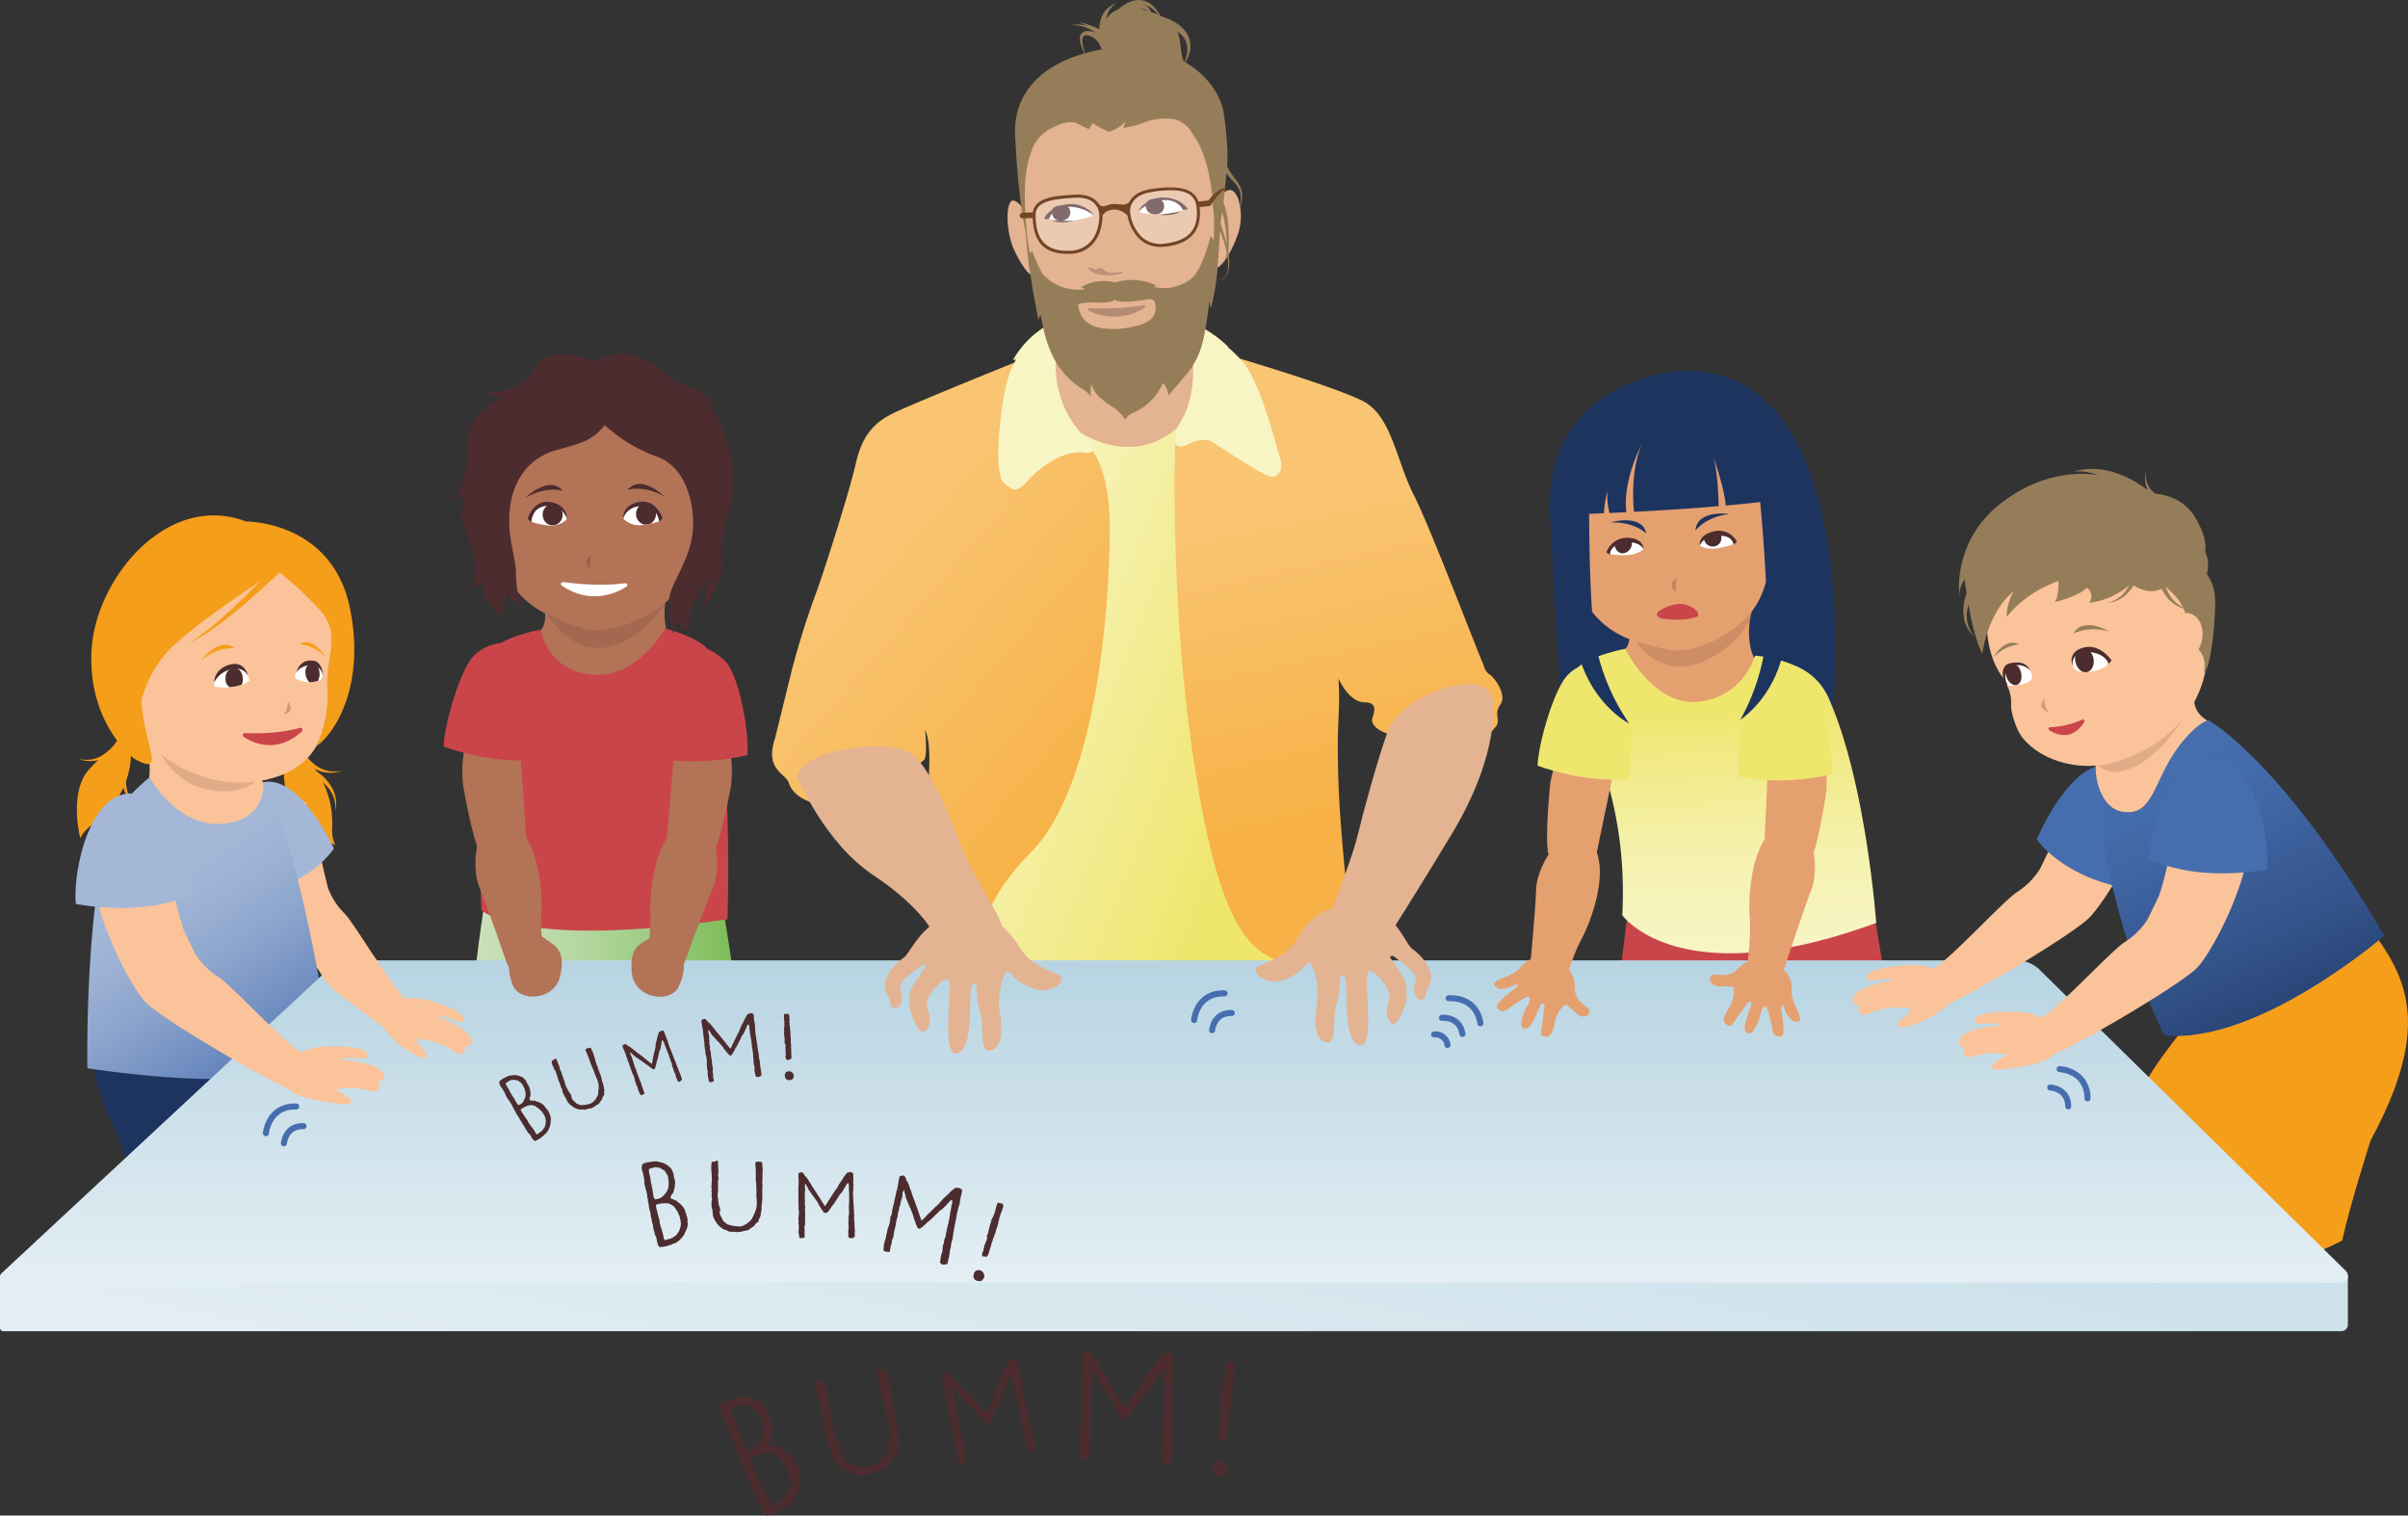 <svg xmlns="http://www.w3.org/2000/svg" xmlns:xlink="http://www.w3.org/1999/xlink" viewBox="0 0 794.19 499.87"><rect x="0" y="0" width="794.19" height="499.87" fill="#333333" stroke="none"/><defs><style>.cls-1{fill:#f59e1a;}.cls-2{fill:url(#Unbenannter_Verlauf_9);}.cls-3{fill:#1d345f;}.cls-4{fill:#fac399;}.cls-5{fill:#a4b7d7;}.cls-6{fill:#f8f5c5;}.cls-7{fill:#e4b391;}.cls-8{fill:url(#Unbenannter_Verlauf_3);}.cls-9{fill:url(#Unbenannter_Verlauf_4);}.cls-10{fill:url(#Unbenannter_Verlauf_4-2);}.cls-11,.cls-20,.cls-22,.cls-29{fill:#4c2c2e;}.cls-11{opacity:0.15;}.cls-12{fill:#e5a070;}.cls-13{fill:url(#Unbenannter_Verlauf_11);}.cls-14{fill:#ca454a;}.cls-15{fill:url(#Unbenannter_Verlauf_13);}.cls-16{fill:#b27357;}.cls-17{fill:url(#Unbenannter_Verlauf_50);}.cls-18{fill:url(#Unbenannter_Verlauf_43);}.cls-19{fill:none;stroke:#466eaf;stroke-linecap:round;stroke-miterlimit:10;stroke-width:2px;}.cls-20{opacity:0.25;}.cls-21,.cls-28{fill:#fff;}.cls-23{fill:#967d5a;}.cls-24{fill:#466eaf;}.cls-25{fill:url(#Unbenannter_Verlauf_23);}.cls-26{fill:#efe66e;}.cls-27{fill:#724527;}.cls-28,.cls-29{opacity:0.3;}</style><linearGradient id="Unbenannter_Verlauf_9" x1="155.24" y1="337.56" x2="244.68" y2="337.56" gradientUnits="userSpaceOnUse"><stop offset="0" stop-color="#c9e1ba"/><stop offset="0.16" stop-color="#c4deb3"/><stop offset="0.39" stop-color="#b5d7a1"/><stop offset="0.67" stop-color="#9dcc82"/><stop offset="0.97" stop-color="#7cbc57"/><stop offset="1" stop-color="#78ba53"/></linearGradient><linearGradient id="Unbenannter_Verlauf_3" x1="314.75" y1="207.18" x2="417.5" y2="247.57" gradientUnits="userSpaceOnUse"><stop offset="0" stop-color="#f8f5c5"/><stop offset="1" stop-color="#efe66e"/></linearGradient><linearGradient id="Unbenannter_Verlauf_4" x1="283.5" y1="181.61" x2="371.02" y2="257.66" gradientUnits="userSpaceOnUse"><stop offset="0" stop-color="#f9c573"/><stop offset="1" stop-color="#f7b146"/></linearGradient><linearGradient id="Unbenannter_Verlauf_4-2" x1="427" y1="162.19" x2="450.17" y2="267.77" xlink:href="#Unbenannter_Verlauf_4"/><linearGradient id="Unbenannter_Verlauf_11" x1="49.16" y1="292.15" x2="95.5" y2="361.58" gradientUnits="userSpaceOnUse"><stop offset="0" stop-color="#a4b7d7"/><stop offset="0.17" stop-color="#9db2d4"/><stop offset="0.42" stop-color="#8ba3cc"/><stop offset="0.71" stop-color="#6c8bbf"/><stop offset="1" stop-color="#466eaf"/></linearGradient><linearGradient id="Unbenannter_Verlauf_13" x1="559.43" y1="315.45" x2="574.44" y2="234.96" gradientTransform="translate(-42.34 123.72) rotate(-11.93)" gradientUnits="userSpaceOnUse"><stop offset="0" stop-color="#f8f5c5"/><stop offset="0.18" stop-color="#f7f4be"/><stop offset="0.44" stop-color="#f5f1ac"/><stop offset="0.75" stop-color="#f2eb8d"/><stop offset="1" stop-color="#efe66e"/></linearGradient><linearGradient id="Unbenannter_Verlauf_50" x1="369.21" y1="515.1" x2="407.71" y2="330.55" gradientUnits="userSpaceOnUse"><stop offset="0" stop-color="#e4eff4"/><stop offset="1" stop-color="#c9dfe9"/></linearGradient><linearGradient id="Unbenannter_Verlauf_43" x1="387.19" y1="423.06" x2="387.19" y2="295.14" gradientUnits="userSpaceOnUse"><stop offset="0" stop-color="#e4eff4"/><stop offset="1" stop-color="#aecede"/></linearGradient><linearGradient id="Unbenannter_Verlauf_23" x1="765.54" y1="358.99" x2="714.42" y2="247.05" gradientUnits="userSpaceOnUse"><stop offset="0" stop-color="#1d345f"/><stop offset="0" stop-color="#1d345f"/><stop offset="0.43" stop-color="#33538a"/><stop offset="0.76" stop-color="#4167a5"/><stop offset="0.96" stop-color="#466eaf"/></linearGradient></defs><title>Element 1</title><g id="Ebene_2" data-name="Ebene 2"><g id="Ebene_5" data-name="Ebene 5"><path class="cls-1" d="M98.38,249.05a17.37,17.37,0,0,0,3,3,15.2,15.2,0,0,0,3.58,2.06,10.63,10.63,0,0,0,4,.78,11.06,11.06,0,0,0,3.92-.7,11.12,11.12,0,0,1-3.89.21,9.93,9.93,0,0,1-3.61-1.2,13.42,13.42,0,0,1-3-2.28,15.58,15.58,0,0,1-2.29-2.91Z"/><path class="cls-1" d="M103.62,253.91a17.07,17.07,0,0,1,3.32,2.57,14.5,14.5,0,0,1,2.52,3.27,10.53,10.53,0,0,1,1.31,3.86,11.3,11.3,0,0,1-.18,4,11,11,0,0,0-.31-3.89,10.07,10.07,0,0,0-1.66-3.42,13.73,13.73,0,0,0-2.66-2.67,15.38,15.38,0,0,0-3.19-1.89Z"/><path class="cls-1" d="M99.09,248.69s11.24,7.92,10.46,24.55a12.18,12.18,0,0,0,1,5.52s-14.33-6.26-16.07-16.21S94,248.86,94,248.86Z"/><path class="cls-2" d="M198.52,358.75,204.9,378c15.38.06,24.82,1.42,39.78-6.54,0,0-.56-30.79-1.7-41.58s-4.92-32.75-4.92-32.75-24.52,8.94-78.1-.18c0,0-4.49,27-4.69,44.34S156.36,374,156.36,374s11.25,1.63,39.07,3.66Z"/><path class="cls-3" d="M553.26,122.42s-44.77,2.72-42,48.37c1.78,29.53,3,75.49,8.85,82.83s78.87,1.83,82.7-7.59C605.22,240.09,617.44,118.53,553.26,122.42Z"/><path class="cls-4" d="M90.22,304c-3.16-5.12-11.14-25.14-9.49-39.88,0,0,3-7.8,20.12.52,0,0,4.76,17.26,5.61,21.05s1.76,7.29,1.76,7.29a23.2,23.2,0,0,0,5.17,8.06c3.57,3.43,16.22,25.44,20.61,28.76s-2.51,10.77-6,9.73S94.19,310.44,90.22,304Z"/><path class="cls-5" d="M110.14,279.87S99.15,256,87.3,257.93c-21.28,3.57-5.84,28.26-1.59,37.14C85.71,295.07,101.63,291.67,110.14,279.87Z"/><path class="cls-1" d="M763.1,288.69s41.34,30.4-11.14,84.68c0,0-10.45,20.58-14.89,30.84,0,0-26.88,9.09-40.72-.12,0,0,3.52-33,12.12-48.47S763.1,288.69,763.1,288.69Z"/><path class="cls-1" d="M773.85,294c10.88,20.59,35,32.51,8,82.15,0,0-7.07,22.14-9.35,33,0,0-24.56,13.55-40,6.88,0,0-2.27-33.18,3-49.82S773.85,294,773.85,294Z"/><path class="cls-6" d="M405.1,114.39a40.65,40.65,0,0,0-17.2-9.91c-10.11-2.57-40.77-8.25-53.79,14.22Z"/><path class="cls-7" d="M349.67,101s2.52,16.86-8.94,21.82c0,0-1.26,47.77,40.13,44s24.51-45.09,24.51-45.09-11.27-1.7-13.52-14.78Z"/><path class="cls-8" d="M344.06,132.62l4,36.35-28.3,118.85s-6.86,33.57,25.91,39.73,76.83,1.37,82-2.82-.34-17-12-36.57-19-157.84-19-157.84-5.82,12.77-18.33,16.25C360.11,151.62,344.06,132.62,344.06,132.62Z"/><path class="cls-9" d="M304.75,250.64c1.23-1.06.37-9.91.37-9.91,3.34,7.19-.25,26.45-1,46.49s14.69,34.25,14.69,34.25c7.5-4.8-1.59-17.29,21.27-40.41S366.26,193.2,366,172.39s-8.12-26.83-8.12-26.83l-5.24-1.68L336.76,118.7s-35,14.13-41.91,17.47-10.53,7.71-12.59,16.7-9.5,32.59-12.84,42a272.27,272.27,0,0,0-8.3,26.3c-4.45,18.12-5.47,22.23-5.47,22.23-3.59,10.61,3.5,11.61,4.49,14.77,2.06,6.55,12,7.54,12,7.54S288,265,304.75,250.64Z"/><path class="cls-6" d="M358.34,144.46s-8.29-6.14-10-20.3a26.21,26.21,0,0,1,1.87-12.81,8.09,8.09,0,0,0-8.83.56c-4.63,3.35-8.54,7.47-10.63,20.82s-2,24.7.41,26.63,3.9,3.85,7.94-.9,12.65-10.65,19.35-9C358.44,149.48,363.6,149.29,358.34,144.46Z"/><path class="cls-10" d="M450,231.65c3.26,0,3.89,1.54,2.69,5s5,5.38,5,5.38,10.61-7.77,22.25-6.92,11.55,6.75,11.55,6.75l1.81-2.12c1.81-2.13-.77-4.14,1.54-7.37s-2.05-9.07-3.59-9.93a4.58,4.58,0,0,1-1.89-3c-1.54-3.08-17.47-45.21-23.12-56.26S459,137.2,449.57,132.32s-43.85-15-43.85-15L402,129.92l-14.38,15s-2.06,52.4,6.16,106.35,18.18,62.42,28.87,66,23.28,2.31,23.53-5.65c0,0-4-32.71-4.74-53.61s.73-22.6,0-34.25C441.41,223.77,444.88,231.65,450,231.65Z"/><path class="cls-6" d="M389.6,138.74c5.19-8.42,4.09-21.58,3.06-23.5s2-4.24,4.43-4.37,6.68,1.58,12.72,8.39,11.51,29.33,12.54,32.58-1,6-3.6,5.31-14-8.22-19.35-11.64c0,0-3.27-1.57-8,1.32,0,0-4.18,1.86-3.85-1.92C387.86,141.86,387.86,141.57,389.6,138.74Z"/><path class="cls-4" d="M86.1,252.73,79,248.17s-33-10.43-30.52-1-1,15.06-1,15.06l1,12.09,22.35,5.48,18-13.43-1.57-7.64S85.55,257.47,86.1,252.73Z"/><path class="cls-11" d="M51.76,245.7l35.66,9s-5.87,9.17-20.17,5.41C55.25,256.92,51.76,245.7,51.76,245.7Z"/><path class="cls-12" d="M537.38,207.49l7.6-4.9s35.47-11.21,32.81-1.07,1.06,16.2,1.06,16.2l-1.06,13-24,5.89-19.4-14.44L536,214S538,212.59,537.38,207.49Z"/><path class="cls-11" d="M580.4,196.34l-44.08,9.9s9.45,22.78,30.17,9.47C578.81,207.79,580.4,196.34,580.4,196.34Z"/><path class="cls-3" d="M58.11,296.3S22.52,321.56,63,372.59c0,0,7.56,18.9,10.68,28.29,0,0,21.67,9.4,33.54,1.81,0,0,8-52.22,1.75-66.44S58.11,296.3,58.11,296.3Z"/><path class="cls-3" d="M46.19,302.44c-9,18.45-28.87,29.13-6.59,73.61,0,0,5.83,19.84,7.71,29.56,0,0,20.26,12.14,33,6.16,0,0,1.87-29.73-2.51-44.65S46.19,302.44,46.19,302.44Z"/><path class="cls-4" d="M106.13,187.91s5.69,15.07,3.66,24.64c-3.22,15.14,3.63,38.63-21.82,44.6-20,4.67-43.15-8-47.44-28.19S55,159.14,106.13,187.91Z"/><path class="cls-13" d="M109.59,348.36s-12.07,13.95-80.77,4c0,0-1-51.88,7.76-81.28a54.28,54.28,0,0,1,12.75-14.68s9.21,16.72,24.18,15.29,13.27-13.77,13.27-13.77S97.06,269.12,109.59,348.36Z"/><path class="cls-1" d="M77.34,213.83s-5-.77-10.9,3.83C66.44,217.66,72.35,209.78,77.34,213.83Z"/><path class="cls-1" d="M98.79,212.48s4-.18,8.41,4C107.2,216.46,103.06,209.72,98.79,212.48Z"/><path class="cls-1" d="M93.23,187.82c-2.7,2.63-5.33,5.05-8,7.43S80,199.9,77.34,202s-5.23,4.17-7.8,5.9a42.11,42.11,0,0,1-7.46,4.25,56,56,0,0,0,7.62-5.37c2.58-2.08,5.19-4.46,7.8-6.89s5.21-5,7.82-7.68,5.22-5.41,7.77-8.2Z"/><path class="cls-1" d="M115.5,201C109.76,171.74,81.16,172,81.16,172c-26-9.94-50,19-51,43.05s14.12,35.19,14.12,35.19c11,6.22,3-4.8,2.35-19.43a48.75,48.75,0,0,1,3-7.63,37.14,37.14,0,0,1,4.8-7.28,30.64,30.64,0,0,1,3-3.12l1.63-1.47,1.68-1.43c4.51-3.79,9.29-7.28,14.12-10.7s9.78-6.7,14.75-9.85l-.65-1c1.33-.31,2.1-.45,2.1-.45a111.25,111.25,0,0,1,14.77,13.77c6.92,7.77,1.35,15.48,2.17,25.63a38.68,38.68,0,0,1-3.73,18.87C110.39,242.08,120.49,226.36,115.5,201Z"/><path class="cls-14" d="M80.79,241.8c3.83.15,11.54.16,18.14-1.74a.68.68,0,0,1,.65,1.15c-3.14,2.95-10.1,7.54-19.18,1.86A.69.69,0,0,1,80.79,241.8Z"/><path class="cls-14" d="M536.74,301.85s-3.49,29-6.14,46.08-4.91,23.81-4.91,23.81,60.16,26.05,106.32,1.49c0,0-7.57-26.79-8.7-37.58s-4.92-32.74-4.92-32.74S590.32,311,536.74,301.85Z"/><path class="cls-15" d="M535.05,301.85s18.6,26.5,83.75,2.55c0,0-3.31-46.47-15.73-74.24a20.12,20.12,0,0,0-10-10.14,42.14,42.14,0,0,0-14.26-3.77s-3.58,13.49-18.52,15.19S536,214,536,214s-14.86,2.9-16.53,7.61C516,231.49,537.53,254.46,535.05,301.85Z"/><path class="cls-12" d="M583.86,178.75c-.37-19.55-23.89-52.6-62.28-21,0,0-6.81,7-5.15,16.92,0,0,1,7.64,2.24,13.31.61,2.82,4.53,20.33,23.76,24.27,0,0,8.57,2.87,12.81,2.22a36.36,36.36,0,0,0,15.7-6.6C575.51,204.69,584.25,198.44,583.86,178.75Z"/><path class="cls-16" d="M219.27,404.05c2-4.74-3.68-22.85-3.68-22.85a82.3,82.3,0,0,1-4.37-41.51l23.24-.81c3.73,10.84-2.42,56.32-3.89,64.26Z"/><path class="cls-3" d="M247.63,409.66c-.51-.78-9.35-8.05-16.22-8.62,0,0-7,3-12.32,0,0,0-2.26,6.68-.53,11.45C218.56,412.45,253.56,418.64,247.63,409.66Z"/><path class="cls-16" d="M182.6,409.65c2.64-4.44-.67-23.14-.67-23.14A82.38,82.38,0,0,1,183,344.78L206.16,347c2.29,11.24-9.75,55.53-12.23,63.21Z"/><path class="cls-3" d="M210,418.9c-.4-.83-8.22-9.19-15-10.65,0,0-7.37,2.1-12.2-1.65,0,0-3.11,6.33-2,11.28C180.8,417.88,214.7,428.59,210,418.9Z"/><path class="cls-17" d="M0,420.62H774.36a0,0,0,0,1,0,0v16.3a2.14,2.14,0,0,1-2.14,2.14H1.13A1.09,1.09,0,0,1,0,438V420.62a0,0,0,0,1,0,0Z"/><path class="cls-18" d="M772.27,423.06H1.69a1.83,1.83,0,0,1-1.11-3.17l107.51-100a11.5,11.5,0,0,1,7.84-3.13H665.12a11,11,0,0,1,8.06,3.58l100.57,98.9A2.26,2.26,0,0,1,772.27,423.06Z"/><path class="cls-19" d="M475.58,335.7s5.83-.59,6.76,5.32"/><path class="cls-19" d="M473,341.19a4,4,0,0,1,4.4,3.46"/><path class="cls-19" d="M477.78,329.25s9-.92,10.48,8.25"/><path class="cls-19" d="M93.63,377.09s.5-5.84,6.48-5.66"/><path class="cls-19" d="M87.7,373.75s.77-9.06,10-8.79"/><path class="cls-19" d="M399.77,339.77s.49-5.84,6.48-5.66"/><path class="cls-19" d="M393.83,336.43s.77-9.06,10.05-8.79"/><path class="cls-19" d="M676.2,358.69s5.85.24,5.94,6.23"/><path class="cls-19" d="M679.28,352.62s9.08.36,9.22,9.65"/><path class="cls-3" d="M530.3,161.74c-.59,2.82.34,6.7.53,7.46l5.59-.26c-1.38-10.39,5.08-22.49,5.08-22.49-3.54,8.15-2.94,18.79-2.6,22.36,8.12-.42,18-1,27.93-1.87-.08-4.1-.42-12.28-1.89-16.62,0,0,3.82,10.57,4.23,16.42,5.18-.46,10.33-1,15.17-1.58,0,0-5.67-28.27-16.57-32-10-3.44-28.79.84-30.68,1.75-9.79,5.48-15.84,17.18-16.84,34.71,0,0,3.35-.1,8.74-.34A31.66,31.66,0,0,1,530.3,161.74Z"/><path class="cls-3" d="M559.19,175s3-4.43,11.16-5.48C570.35,169.48,559.6,168,559.19,175Z"/><path class="cls-20" d="M552.93,195.35s-1-2.68.35-4.61C553.28,190.74,549.09,192.29,552.93,195.35Z"/><path class="cls-21" d="M70.72,226.38s1.64.75,6.5.14c0,0,3.41-.57,5-2,0,0-.39-5.27-5.45-4.74C72.89,220.23,70.22,223.11,70.72,226.38Z"/><path class="cls-22" d="M74.4,224.39c-.23-2.14.64-3.71,2.74-4,1.57-.18,2.73,1.08,2.92,3.23a4.08,4.08,0,0,1-.34,2.21,17.29,17.29,0,0,1-2.5.65q-.81.1-1.5.15A3.1,3.1,0,0,1,74.4,224.39Z"/><path class="cls-21" d="M105,224.56a11.66,11.66,0,0,1-3.58.39,9.28,9.28,0,0,1-4.21-1.32,5.43,5.43,0,0,1,3.64-4.61c3-.92,4.73.7,5.43,3A2,2,0,0,1,105,224.56Z"/><path class="cls-22" d="M100.73,221.93c-.08-1.16.34-2.92,2.31-2.89,2.21,0,2.33,2.7,2.33,2.7a4.74,4.74,0,0,1-.55,2.87A11.74,11.74,0,0,1,102,225,4.86,4.86,0,0,1,100.73,221.93Z"/><path class="cls-22" d="M97.75,221.76a5.42,5.42,0,0,1,5.5-2.17s2.62,0,3.31,3.23c0,0-.16-4.64-3.35-4.93S98.47,219.41,97.75,221.76Z"/><path class="cls-22" d="M70.66,225.08a8.12,8.12,0,0,1,6.74-4.46A4.12,4.12,0,0,1,81.83,223s-1-5.3-6.23-3.73S70.66,225.08,70.66,225.08Z"/><path class="cls-20" d="M94.86,231.25s.33,2.84-1.41,4.41C93.45,235.66,97.89,235.12,94.86,231.25Z"/><path class="cls-1" d="M43.17,248.9s.66,13.73-13,23.33a12.18,12.18,0,0,0-3.71,4.21s-3.87-15.15,2.91-22.64S39.91,245,39.91,245Z"/><path class="cls-1" d="M40.77,251.57a16.77,16.77,0,0,0-.56,4.16,15.26,15.26,0,0,0,.51,4.1,10.86,10.86,0,0,0,1.79,3.66,11.22,11.22,0,0,0,2.93,2.7,11,11,0,0,1-2.51-3,9.89,9.89,0,0,1-1.23-3.59,13.67,13.67,0,0,1,0-3.78,14.72,14.72,0,0,1,.94-3.58Z"/><path class="cls-1" d="M40.39,245.18a17.07,17.07,0,0,1-3,3,14.94,14.94,0,0,1-3.57,2.06,10.63,10.63,0,0,1-4,.78,10.85,10.85,0,0,1-3.92-.71,10.9,10.9,0,0,0,3.89.22,9.93,9.93,0,0,0,3.61-1.2,13.36,13.36,0,0,0,3-2.28,14.8,14.8,0,0,0,2.29-2.91Z"/><path class="cls-22" d="M196.59,119.29s-16.5-6.58-20,1.84-16,8.28-16,8.28a6.57,6.57,0,0,0,4.9,1.76s-11.87,5.41-11.17,14.85-3.91,18.79-3.91,18.79,2.84-1,3.22-2.26c0,0-2.71,7.28-.36,11.54s5.43,16.84,1.61,19.85c0,0,2.86-.28,4-2.3,0,0,.4,5.41,3.83,9.13,0,0,2,1.71,1.42,3.15a14.19,14.19,0,0,0,2.86-8.47s-9.17-39.81,4.13-49.85,37.9-19.27,49.48-12.14-4.47,35-4.47,35l6,34.06s2.41,5.29,5.28,5.66c0,0-1-2.84.57-7.13a60.88,60.88,0,0,1,5.19-9.8s-.49,8-1.91,10.19c0,0,7.35-8.94,6.92-16.36s.65-10.28,3-19.52-1.62-27.35-8.64-32.73a12.19,12.19,0,0,1,5.06,2.33s-6.24-7.42-12.21-8.28S211.05,110.63,196.59,119.29Z"/><path class="cls-23" d="M648.88,195.13a16.81,16.81,0,0,0-1.16,4,15,15,0,0,0-.08,4.12,10.69,10.69,0,0,0,1.23,3.88,11.29,11.29,0,0,0,2.51,3.1,11.09,11.09,0,0,1-2-3.31,10,10,0,0,1-.7-3.74,13.86,13.86,0,0,1,.56-3.73,14.9,14.9,0,0,1,1.45-3.41Z"/><path class="cls-7" d="M440.08,299.5s-6.18-.1-12.62,10.62c-3.6,6-11.68,7.73-13.15,9.12s3.13,6.35,9.56,3.77,6.26-5.16,7.91-5.35,3.31,8.53,2.76,12.1-2,12.5,2.41,13.89,2.12-6.75,4-13.1,0-9.32,2.21-8.73-1.29,22.91,5.88,23c0,0,2.21.26,2.21-8.27s-1.11-14.29,0-16.08,7.54,5.36,7,8.34-1.78,5.55,0,7.94,3.09-.2,4.56-3.58,1.66-8.43-.18-11.21-4.14-6.15-4.14-6.15.28-1.39,1.93.2,7.54,4.66,6.44,7.54,0,6.85,2.11,6.15.37-1.15,2.49-5.09-2.39-9.39-5.61-11.58S459.94,295.73,440.08,299.5Z"/><path class="cls-12" d="M587.66,334.24c-.42-2.08-.15-2.47-.15-2.47s.34-.66.93.68c0,0,1.5,4.76,4.24,4.59s-.68-4.11-1.68-8.6c-.55-2.42,2.2-9.15-10.43-11.7,0,0-3.49-1.47-7.43,2.83-3,3.27-7.18,1.49-8.38,1.95s-1.54,3.84,2.88,3.79a36.21,36.21,0,0,1,3.67.16c1.06.11.51,4.35-.67,6.33s-3.53,5-.91,6.31c1.67.86,1.86-1,4.47-4.32s2.13-3.72,3.24-3.29c1.35.54-4.26,9.17-.93,10.28,0,0,1.78,1.2,3.86-5.26a10.92,10.92,0,0,1,1.06-3.11c.17-.33.9-.8,1.39.22a34,34,0,0,1,1.28,4.55c.74,2.7.15,4.61,3.15,4.77C589.23,342.06,587.66,334.24,587.66,334.24Z"/><path class="cls-7" d="M263,256.4s8.84,21.51,25.08,32.29,20.08,19.67,20.08,19.67l21.57-.42s2.07-.35-.59-5.76-8.25-13.83-11.44-21.47c-2.54-6.08-9.64-26.28-16.8-31.9S263.58,247,263,256.4Z"/><path class="cls-7" d="M492.32,230.29s3.16,17.11-13.46,44.72c-10.56,17.53-19.72,31.93-19.72,31.93L440,305.71s-2.16-.2-.28-6.42,6.24-16,8.31-24.78c1.65-6.95,6.3-23.84,9.55-33C462.22,228.48,490.33,219.92,492.32,230.29Z"/><path class="cls-7" d="M324,302.52s6.23-.1,12.72,10.54c3.63,5.95,11.78,7.69,13.26,9.07s-3.15,6.31-9.64,3.75-6.31-5.13-8-5.33-3.34,8.48-2.79,12,2,12.42-2.43,13.8-2.13-6.7-4-13,0-9.27-2.22-8.68,1.3,22.76-5.93,22.81c0,0-2.23.26-2.23-8.22s1.11-14.19,0-16-7.6,5.33-7.05,8.28,1.79,5.52,0,7.89-3.12-.2-4.6-3.55-1.67-8.38.18-11.14,4.18-6.11,4.18-6.11-.28-1.38-1.95.2-7.6,4.63-6.49,7.49,0,6.8-2.13,6.11-.37-1.14-2.51-5.05,2.41-9.34,5.66-11.51S305.17,298.53,324,302.52Z"/><path class="cls-4" d="M677.47,339.19s-2.63-5.29-13.22-5.47c-10.41-.18-13.39,1.46-12.81,3.43.21.74,2.25.6,4,.46,3.44-.28,5,.54,5,.54s-8.81.59-12.08,2.64-2.88,4-.35,4.79c0,0-1.48,3.22,1.77,3,1.09-.07,4.19-1.12,6.73-1.23a17,17,0,0,1,5.52.71,22.38,22.38,0,0,0-4.55,2.72s-2.22,2.4,2.19,2,13.35-1.61,17.2-4.37S677.47,339.19,677.47,339.19Z"/><path class="cls-4" d="M689.19,302.56c4.5-4.7,17.5-24,19.11-40,0,0-1.42-8.93-21.37-4,0,0-9,17.15-10.72,20.95s-3.52,7.3-3.52,7.3a25.09,25.09,0,0,1-7.3,7.34c-4.55,2.8-22.93,23.17-28.32,25.68s.19,11.94,4.08,11.64S683.52,308.47,689.19,302.56Z"/><path class="cls-4" d="M641.89,322.57s-3.12-5-13.68-4.17c-10.38.83-13.19,2.75-12.42,4.66.28.7,2.3.37,4.05.06,3.4-.61,5,.06,5,.06s-8.71,1.43-11.77,3.78-2.48,4.24.11,4.81c0,0-1.16,3.35,2.06,2.8,1.07-.18,4.06-1.53,6.58-1.88a52.51,52.51,0,0,1,7.26-.36c.73.08,1.12.28,1,1s-3.13,2.8-3.88,3.61c0,0-2,2.61,2.36,1.76a33.15,33.15,0,0,0,13.58-6.95C645.79,328.64,641.89,322.57,641.89,322.57Z"/><path class="cls-24" d="M671.73,276.87s11-26.21,23.9-24.49c23.1,3.1,7.31,30.31,3,40.05C698.66,292.43,681.34,289.32,671.73,276.87Z"/><path class="cls-4" d="M724.34,227.83s-3.14,6.07,4.32,10.25c0,0-1.33,32.5-21.76,32.54,0,0-12.29,0-14.64-9.41a31.14,31.14,0,0,1-.78-12.28C692.37,241.77,724.34,227.83,724.34,227.83Z"/><path class="cls-25" d="M728.46,237.57s24.51,13.67,57.91,71.05c0,0-41.59,36-72.59,32.88,0,0-20.32-40.37-22.65-86.95,0,0,.9,11.94,9,13.2,10.66,1.65,9.94-11.41,19.68-23.12C725.53,237.73,728.46,237.57,728.46,237.57Z"/><path class="cls-4" d="M724.64,319.18c4.53-4.67,15.57-25,17.25-40.9,0,0-4.34-9.72-24.31-4.92,0,0-4,18.93-5.81,22.72s-3.55,7.29-3.55,7.29a25.23,25.23,0,0,1-7.34,7.3c-4.56,2.79-23,23.07-28.43,25.55s.13,11.95,4,11.66S719,325.07,724.64,319.18Z"/><path class="cls-24" d="M708.79,283.21s1.91-28.72,17.93-32.57,22.09,25.1,21,36.07C747.73,286.71,725.52,291.44,708.79,283.21Z"/><path class="cls-11" d="M721.13,235l-31.91,13.68s4,11.07,17.12,2.88C715.75,245.67,721.13,235,721.13,235Z"/><path class="cls-4" d="M728.13,207.27c2.27,26.9-15,39-29.43,43.75-12.26,4.07-25.64-.05-31.74-7.82-1.8-2.28-3.83-8-3.68-10.92a11.86,11.86,0,0,0-1.5-6.45,17.67,17.67,0,0,0-1.06-2.19c-10.3-13.11-6.21-43,14.55-52.62C680.91,167.59,722.56,141.45,728.13,207.27Z"/><path class="cls-23" d="M727.32,188.61a14.76,14.76,0,0,1,3.23,9c.25,5.77-1.14,20.8-3.13,23.63s2.52-3.7-3.95-8.59,4.48-9.49-12.71-21.85Z"/><path class="cls-23" d="M709.77,162.8s-12.66-11.5-26.07-7.17c0,0,3.46-.79,8.53,1.16,0,0-15.89-3.74-32.45,9.34a34.81,34.81,0,0,0-13.49,31.37,8.8,8.8,0,0,1,1.67-6.33s2.17,18,5.86,24.37c0,0,1.59-13.38,10.22-20.43,0,0-2.54,4.68-2.15,8.38,0,0,5.28-7.72,17-11.84,0,0,.3,5.13-1.26,6.95,0,0,8.13-1.92,10.64-4.76a3.54,3.54,0,0,1,.81,5,25.45,25.45,0,0,0,13.76-6.3s6.66,5.14,11.67.5a6.35,6.35,0,0,1,5.31,4.38s1.8-1.41,1.27-5.1c0,0,3.27,1.48,4.36,3.14,0,0,4.83-7.92,1.78-13.51,0,0,1.4-3.67-3.41-11.54S709.77,162.8,709.77,162.8Z"/><ellipse class="cls-4" cx="719.97" cy="210.34" rx="8.3" ry="6.32" transform="translate(302.93 833.78) rotate(-72.51)"/><path class="cls-23" d="M683.88,209s4.32-2.69,11.72-.75C695.6,208.2,686.94,203.18,683.88,209Z"/><path class="cls-23" d="M665.89,212.61s-4.07-.13-8.5,4.15C657.39,216.76,661.51,209.86,665.89,212.61Z"/><path class="cls-14" d="M676,239.87a29,29,0,0,0,10.81-2.55c.39-.2.81.44.56.86-1.5,2.49-5.1,6.52-11.43,2.71C675.51,240.64,675.55,239.9,676,239.87Z"/><path class="cls-20" d="M675.68,234.88s-1.82-2.2-1.21-4.46C674.47,230.42,671,233.28,675.68,234.88Z"/><path class="cls-23" d="M711.51,190.38a16.66,16.66,0,0,0,1.45,3.94,15,15,0,0,0,2.36,3.39,10.72,10.72,0,0,0,3.29,2.4,11.18,11.18,0,0,0,3.85,1,11.42,11.42,0,0,1-3.61-1.46,10.13,10.13,0,0,1-2.76-2.62,13.47,13.47,0,0,1-1.75-3.34,14.4,14.4,0,0,1-.84-3.61Z"/><path class="cls-23" d="M705.72,188.15a16.54,16.54,0,0,1-1.45,3.94,14.75,14.75,0,0,1-2.36,3.38,10.52,10.52,0,0,1-3.29,2.41,11.11,11.11,0,0,1-3.85,1,10.8,10.8,0,0,0,3.61-1.46,10,10,0,0,0,2.77-2.61,13.65,13.65,0,0,0,1.75-3.34,15.33,15.33,0,0,0,.84-3.61Z"/><path class="cls-23" d="M713.2,166.12a9.51,9.51,0,0,1-2.68-1.66,9.36,9.36,0,0,1-2-2.5,8.81,8.81,0,0,1-1-3.3,12.07,12.07,0,0,1,.17-3.73,10.82,10.82,0,0,0,.22,3.54,7.47,7.47,0,0,0,1.33,2.81,7.87,7.87,0,0,0,2.13,1.91,8.66,8.66,0,0,0,2.57,1.07Z"/><path class="cls-21" d="M694.4,219.88c-.79.6-2.13,1.2-4.92,1.61a16.42,16.42,0,0,1-4-.11,2.2,2.2,0,0,1-1.8-2.18A5,5,0,0,1,687.5,214c4.55-1.31,6.66.82,7.62,3.86A2,2,0,0,1,694.4,219.88Z"/><path class="cls-22" d="M690.5,217.43c.33,2.25-.83,4.16-2.51,4.28s-3.27-1.62-3.55-3.87a2.88,2.88,0,0,1,2.3-3.37C689.54,213.83,690.32,216.19,690.5,217.43Z"/><path class="cls-22" d="M695.44,218.92c-.78-2.27-3.92-4.27-8.29-3.74a3.74,3.74,0,0,0-3.56,4.52s-2-4.51,3.41-6.06c5.7-1.64,9.43,4.23,9.43,4.23Z"/><path class="cls-21" d="M662.17,226s1.74.68,5.55-.53a16.79,16.79,0,0,0,1.64-.72,1.82,1.82,0,0,0,.73-2.1c-.45-2.42-3.37-5.11-6-4C660.35,220.3,660.91,222.82,662.17,226Z"/><path class="cls-22" d="M666.6,222c.44,2.12-.4,3.93-1.81,4s-2.88-1.53-3.29-3.66c0,0-.62-2.59,1.7-3.19S666.36,220.8,666.6,222Z"/><path class="cls-22" d="M669.54,221.19a5.19,5.19,0,0,0-6.51-1.13s-3.11,1.5-.86,6a8.9,8.9,0,0,1-1.19-.69,14.83,14.83,0,0,1-.37-2.11c-.26-1.95.07-4.1,2.59-4.57S668.34,218.35,669.54,221.19Z"/><path class="cls-4" d="M95.22,350.61s2.63-5.3,13.22-5.48c10.41-.17,13.39,1.47,12.81,3.44-.21.73-2.25.6-4,.45-3.45-.27-5,.55-5,.55s8.81.59,12.09,2.63,2.87,4,.35,4.79c0,0,1.47,3.22-1.78,3-1.09-.08-4.19-1.13-6.73-1.23a17,17,0,0,0-5.52.71,21.88,21.88,0,0,1,4.55,2.72s2.22,2.4-2.19,2-13.34-1.61-17.2-4.37S95.22,350.61,95.22,350.61Z"/><path class="cls-4" d="M129.1,331.33s3.8-3.93,13.19-1.1c9.23,2.78,11.39,5.06,10.33,6.64-.4.58-2.16-.11-3.68-.74a9.27,9.27,0,0,0-4.58-.93s7.6,3,9.92,5.73,1.42,4.31-1,4.32c0,0,.39,3.25-2.41,2.13-.94-.37-3.38-2.17-5.58-3a50,50,0,0,0-6.5-1.75c-.68-.06-1.07,0-1.15.72s2.29,3.14,2.81,4c0,0,1.29,2.74-2.48,1.13A30.72,30.72,0,0,1,127,339.58C124.38,336.06,129.1,331.33,129.1,331.33Z"/><path class="cls-4" d="M48.05,330.6c-4.52-4.67-15.57-25-17.25-40.91,0,0,4.34-9.72,24.31-4.91,0,0,4,18.92,5.82,22.71s3.54,7.29,3.54,7.29a25.1,25.1,0,0,0,7.34,7.3c4.56,2.79,23,23.08,28.44,25.56s-.14,11.94-4,11.65S53.74,336.48,48.05,330.6Z"/><path class="cls-5" d="M63.9,294.63S62,265.91,46,262.05s-22.09,25.1-21,36.08C25,298.13,47.17,302.85,63.9,294.63Z"/><path class="cls-4" d="M134,329.79c-1.85-1.4-7.37-9.46-10.86-14.71-3.34-1.09-19.81.85-18.15,4.62a25.14,25.14,0,0,0,6.77,8.14c7.95,6,14.74,11.22,16.27,11.68C131.49,340.56,138.39,333.11,134,329.79Z"/><path class="cls-12" d="M583.18,251.06l8.63-9.3s11.91-3.15,10.57,19c0,0-2.44,17.13-5.13,23l-15.57-.42Z"/><path class="cls-12" d="M576.3,318.05s1.33-9.54.79-15.38,0-25.51,10.11-30.92,13.35,13.65,10.27,21.56S588.63,319,588.63,319s-2.75,5.71-7.1,3.72S576.3,318.05,576.3,318.05Z"/><path class="cls-12" d="M498.78,326.75c1.72-1.24,1.8-1.7,1.8-1.7s.19-.71-1.15-.14c0,0-4.35,2.46-6.23.46s3.29-2.53,7.09-5.13c2-1.4,4.64-8.2,15.61-1.44,0,0,3.55,1.3,3.51,7.13,0,4.45,4.23,6,4.79,7.15s-1.5,3.86-4.69.81a35.43,35.43,0,0,0-2.8-2.4c-.85-.64-3.34,2.84-3.82,5.09s-.81,6-3.64,5.24c-1.81-.51-.68-2-.33-6.21s1-4.18-.12-4.61c-1.35-.54-3.14,9.6-6.33,8.14,0,0-2.12-.33.76-6.48a11.2,11.2,0,0,0,1.35-3c.1-.36-.11-1.2-1.17-.79a34.12,34.12,0,0,0-4,2.45c-2.37,1.47-3.25,3.27-5.55,1.34C492.3,331.4,498.78,326.75,498.78,326.75Z"/><path class="cls-12" d="M532.42,253.36l-6.07-11.15s-10.76-6-15,15.81c0,0-1.87,17.2-.73,23.59l15.2,3.44Z"/><path class="cls-12" d="M516.14,324.22s2.59-9.28,5.42-14.41,10.2-23.38,3.1-32.38-17.7,7.18-18,15.66-2.15,27-2.15,27,.24,6.34,5,6.25S516.14,324.22,516.14,324.22Z"/><path class="cls-26" d="M573.51,256.11s-.28-20.39,1.85-24.62,7.69-19.47,21.19-7.42c4.87,4.34,8.24,23.73,7.63,31.31C604.18,255.38,588,259.46,573.51,256.11Z"/><path class="cls-26" d="M537.47,256.85s1.25-25.3.43-30c-2-11.16-15.93-10.36-21.48-3.49-4.1,5.07-9,21.57-9.32,29.16C507.1,252.56,522.65,258.5,537.47,256.85Z"/><path class="cls-3" d="M543,176s-3.67-3.91-11.87-3.71C531.12,172.33,541.52,169.2,543,176Z"/><path class="cls-21" d="M571,180.22a12.06,12.06,0,0,1-5,1.38,17.17,17.17,0,0,1-3.79-.18,1.78,1.78,0,0,1-1.54-1.88c.12-1.45.91-2.8,4-3.51,4.38-1,6.19.08,6.88,2.67A1.34,1.34,0,0,1,571,180.22Z"/><path class="cls-22" d="M567.69,177a2.73,2.73,0,0,1-2.65,3.24,2.79,2.79,0,0,1-3-2.41s-.17-1.47,2.51-1.89S567.6,175.89,567.69,177Z"/><path class="cls-22" d="M571.83,179.57c-.57-1.93-2-3.16-6.12-2.81s-5.13,3.2-5.13,3.2-.61-3.49,4.62-4.68a6.65,6.65,0,0,1,7.65,3.43Z"/><path class="cls-12" d="M571.24,179.66a33.37,33.37,0,0,1-5.12,1.22,8.81,8.81,0,0,1-5.19-.74c-1.13-.65-1.18.16-.48,1s3.43,3.81,6.07,3.48,4.52-3.3,5.23-4S572.27,179.35,571.24,179.66Z"/><path class="cls-21" d="M531.85,183.37a11.75,11.75,0,0,0,5.09.42,18.24,18.24,0,0,0,3.72-.89,1.92,1.92,0,0,0,1.27-2.15c-.32-1.41-1.29-2.59-4.46-2.7-4.47-.16-6.1,1.25-6.44,3.93A1.29,1.29,0,0,0,531.85,183.37Z"/><path class="cls-22" d="M532.48,179.45c.13,2,1.51,3.27,3.08,3a3.3,3.3,0,0,0,2.63-3.65s.1-.68-2.61-.59S532.43,178.77,532.48,179.45Z"/><path class="cls-22" d="M530.93,182.88c.31-2,1.51-3.48,5.67-3.93s5.49,2.2,5.49,2.2.13-3.57-5.19-3.76a7.1,7.1,0,0,0-7.09,4.84Z"/><path class="cls-12" d="M531.53,182.86a31.76,31.76,0,0,0,5.21.23,9,9,0,0,0,5-1.71c1-.85,1.19-.06.61.92s-2.87,4.42-5.53,4.59-4.9-2.41-5.71-3S530.47,182.75,531.53,182.86Z"/><path class="cls-3" d="M524.2,149.59s-.9,50,2.46,64.7a70.25,70.25,0,0,0,10.69,24.37s-12.19-6.09-16.78-23-6.54-53.52-4.09-60.21S524.2,149.59,524.2,149.59Z"/><path class="cls-3" d="M578.75,147.46s5.55,49.74,3.57,64.64A70.5,70.5,0,0,1,574,237.36s11.56-7.19,14.56-24.44S590,159,587,152.59,578.75,147.46,578.75,147.46Z"/><path class="cls-16" d="M179.72,201.18l7.59-4.91s35.48-11.21,32.82-1.06,1.05,16.19,1.05,16.19l-1.05,13-24,5.9-19.41-14.44,1.69-8.21S180.31,206.28,179.72,201.18Z"/><path class="cls-11" d="M223.07,188.47l-43.35,12.71s10.89,22.13,30.71,7.51C222.22,200,223.07,188.47,223.07,188.47Z"/><path class="cls-14" d="M158.8,300.2s12.44,12.94,81.14,3c0,0,2.18-59.7-6.54-89.09,0,0-2.19-3.46-14-6.86,0,0-9.22,16.71-24.18,15.29s-16.88-14.87-16.88-14.87-12.94,2.39-15.55,6.66C157.33,223.28,156.54,252.22,158.8,300.2Z"/><path class="cls-16" d="M229.24,176c2.06-19.44-17.16-55.16-59.18-28.6,0,0-7.62,6-7.22,16.14,0,0,.06,7.72.57,13.49.25,2.87,2,20.74,20.55,27,0,0,8.15,3.92,12.44,3.8a36.41,36.41,0,0,0,16.4-4.6C217.72,200.66,227.17,195.55,229.24,176Z"/><path class="cls-22" d="M207,161.58s5.05-1.78,12.23,2.18C219.18,163.76,211.4,156.18,207,161.58Z"/><path class="cls-21" d="M216.45,172.94a9.35,9.35,0,0,1-5.32,1.36,13.32,13.32,0,0,1-4-.81,2.89,2.89,0,0,1-1.49-3,4.74,4.74,0,0,1,4.46-4c3.38-.25,6.89.52,7.43,4.48A2.19,2.19,0,0,1,216.45,172.94Z"/><path class="cls-22" d="M217.38,172.09c-.47-3-1.83-5-6.23-5.07a5.84,5.84,0,0,0-5.62,4.06s-.45-4.47,5.13-5.5c5.86-1.09,7.85,5.36,7.85,5.36Z"/><path class="cls-20" d="M194.78,187.76s-.82-2.73.63-4.58C195.41,183.18,191.14,184.48,194.78,187.76Z"/><path class="cls-21" d="M185.87,192c4.19.56,12.67,1.42,20.18.37.78-.11,1.2.75.56,1.15-3.85,2.4-12.14,5.9-21.34-.38C184.66,192.75,185.09,191.92,185.87,192Z"/><path class="cls-16" d="M171.67,248.49l-8.82-9.12s-12-2.89-10.18,19.23c0,0,2.81,17.07,5.62,22.93l15.56-.75Z"/><path class="cls-16" d="M179.54,316.83s-1.48-9.52-1-15.37-.39-25.5-10.58-30.76-13.14,13.86-9.94,21.72,9.22,25.5,9.22,25.5,2.84,5.67,7.17,3.61S179.54,316.83,179.54,316.83Z"/><path class="cls-16" d="M222.32,248.76l9-8.95s12-2.67,9.8,19.41c0,0-3.12,17-6,22.83L219.53,281Z"/><path class="cls-16" d="M213.17,316.93s1.66-9.49,1.32-15.34.87-25.49,11.15-30.56,12.88,14.1,9.53,21.9-9.7,25.32-9.7,25.32-2.94,5.62-7.23,3.48S213.17,316.93,213.17,316.93Z"/><path class="cls-14" d="M215.84,249.79s-.27-20.38,1.86-24.61,7.68-19.48,21.19-7.42c4.86,4.34,8.23,23.73,7.62,31.3C246.51,249.06,230.38,253.15,215.84,249.79Z"/><path class="cls-14" d="M176.68,250.54s1.25-25.3.42-30c-2-11.17-15.92-10.36-21.48-3.49-4.1,5.06-9,21.57-9.32,29.16C146.3,246.25,161.85,252.18,176.68,250.54Z"/><path class="cls-22" d="M185.62,161.9s-5.05-1.78-12.24,2.18C173.38,164.08,181.17,156.5,185.62,161.9Z"/><path class="cls-21" d="M176.12,173.08a9.3,9.3,0,0,0,5.31,1.36,13.59,13.59,0,0,0,4-.8,2.91,2.91,0,0,0,1.49-3c-.24-2.15-2.08-4.36-5.46-4.54-4.05-.22-6.16,2-6.38,4.78A2.63,2.63,0,0,0,176.12,173.08Z"/><path class="cls-22" d="M175.18,172.23c.47-3,1.68-5.36,6.08-5.44s5.77,4.43,5.77,4.43.27-4.56-5.31-5.6c-5.86-1.09-7.66,5.47-7.66,5.47Z"/><path class="cls-22" d="M228.57,174.24c.39-6.48-1.47-19.91-12-23.67a50.94,50.94,0,0,1-17.07-10.3c-4.33,5-7,5.73-16,8.19s-14.31,9.85-15.34,19.3,2,15.79,2,21.3a36.72,36.72,0,0,0,1.86,11.24s-10.12-4.94-11.18-28.23,7.27-38.53,32.43-43.27c26.87-6.14,41.47,15.17,42.9,26.31,0,0,1.71,26.71-6.2,36.57s-7.91,17.49-7.91,17.49-2.42-8.28-1-13.4S228,183.57,228.57,174.24Z"/><ellipse class="cls-22" cx="182.27" cy="169.75" rx="3.3" ry="3.53"/><ellipse class="cls-22" cx="213.07" cy="169.53" rx="3.3" ry="3.53"/><path class="cls-16" d="M175.81,172.28a25.47,25.47,0,0,0,5.47,1.09,7.33,7.33,0,0,0,5.4-1.85c1.13-1.12,1.25.09.58,1.47s-3.34,6.19-6.14,6.07-5-4.31-5.78-5.32S174.71,172,175.81,172.28Z"/><path class="cls-16" d="M216.75,172.14a25.31,25.31,0,0,1-5.46,1.09,7.33,7.33,0,0,1-5.4-1.85c-1.14-1.12-1.25.09-.58,1.46s3.33,6.19,6.13,6.08,5-4.31,5.79-5.32S217.86,171.82,216.75,172.14Z"/><path class="cls-14" d="M547.21,201.54s5.07-3.6,9.46-1.89,3.24,3.63,3.24,3.63-3.5,1.93-11.95.72C548,204,545.09,203.19,547.21,201.54Z"/><path class="cls-16" d="M222,311s-3-4.29-7.09-1.9-7.45,3.39-6.5,11.88,12.75,10.13,15.44,4.41S226.11,315.3,222,311Z"/><path class="cls-16" d="M172.26,310.55s3.38-4,7.26-1.17,7.06,4.13,5.26,12.47-13.72,8.8-15.8,2.83S167.73,314.43,172.26,310.55Z"/><path class="cls-22" d="M218.07,411.31h-.41l-.38-.2-.22-.45-.23-.65-.21-.94-.14-.83-.19-.45-.28-.52-.2-.9-.19-.66-.1-.47-.13-.38.06-.3-.06-.28-.17-.54-.11-.51-.18-.62,0-.45-.17-.42-.09-.59-.08-.32v-.45l-.18-.62-.07-.48-.16-.37-.06-.44-.11-.31,0-.29-.07-.68-.15-.67-.16-.33.09-.35-.18-.79-.11-.88,0-.32-.18-.41-.09-.77-.22-.44-.05-.4-.1-.47-.13-.39-.08-.35-.06-.44v-.61l-.06-.28,0-.46-.42-1.88-.28-1-.15-.87.19-.45-.12-.35.24-.22.15-.07.14-.28.59-.13.89-.24.69-.07.79-.14,1.13-.09.81.11.36.13.77.15.85.31.62.35.73.5.93.86.22.45.12.14.15.5.31.67.08.31-.1.31.11.31,0,.17.14.26-.12.23.09,0,.08,0,.08.19.05.4.08.56v.5l-.08.18,0,.16,0,.54-.22,1-.39,1.2-.59.71-.05.3-.22.33.13.38.29.19.35.09.4.11.17.25.2,0,.35.08.34.26.19.28.82.52.52.67.28.18.33.54.39.62.14.46,0,.36.3.43,0,.45.28.51.11.51v.41l.14.43-.16.24.14.62,0,.59-.11.43,0,.25-.13.35-.14.28v.25l-.2.21-.24.59-.27.43-.05.34-.73,1-.87.9-.67.48-.72.49-.44.05-.7.37-1.54.5-.82.19Zm-1.24-15.86.47-.11.64-.26.74-.58.83-.89.4-.58.39-.83.19-1,.06-1-.08-.89-.08-.76-.14-.63-.25-.56-.37-.54-.5-.75-.89-.5-.44-.32-.74-.16-1-.11-1.05.27-.74.21-.25.18,0,.73.18,1,.24.89.09.56,0,.34.12.55.15.83.17.58,0,.4.15.3,0,.32.14.46,0,.53.16.75.17,1.11.56.66Zm3.27,13.35.9-.2.86-.4,1.18-.8.81-1.17.43-1,.15-.65.16-.37-.08-.35.1-.31-.12-.34,0-.49-.22-1-.22-.82-.18-.25-.12-.38-.18-.25,0-.32-.46-.56-.74-1.11-.84-.63-.46-.19-.16-.21-.29,0-.82-.18-1.62.11-1.43.24-.43.3.07.52.08.72.16.34.05.4.18.45v.29l.13.43.19.82.35,1v.78l.16.54.2.7.09.39.08.19.2.53.2.74.25.89.16,1.12.37.74Z"/><path class="cls-22" d="M242.54,406.37l-.32-.09-.28-.07-.31.17-.57-.12-.35,0-.29-.06-.6-.32-.5-.22-.46-.09-.65-.39-.57-.41-.55-.51-.43-.48-.44-.58-.62-1-.31-.81-.11-.19-.08-.32,0-.55-.08-.58-.05-.65-.13-.55-.11-.23v-.26l-.05-.32v-.36l0-.26v-.32l0-.45,0-.26.13-.2v-.32l0-.36-.12-.55,0-.52.07-.29v-.32l-.08-.3v-.42l.1-.35-.12-.46,0-.77.05-.59,0-.71.12-.88-.08-.58,0-.23v-.32l0-.36,0-.39-.12-.45,0-.45.07-.2-.12-.39,0-.48,0-.55.08-.88.16-.49.18-.13.13-.07.22.13.39-.1.27-.1.25-.1.1-.13.32.09.15.23v.52l0,.51.08.36-.06.42.09.78v.94l0,.42-.07.1v.1l-.06.39.12.51v.49l.08.35-.13.2-.06.39,0,.94v.91l0,.45,0,.52,0,.55v.36l-.16.39.06.87.09.88.08.52v.29l.12.64.13.78.23.58.11.52,0,.1V399l.21,0v.19l-.31.23v.42l0,.43.19.48.19.45.18.29.11.26.22.35.19.55,1.3,1.09.64.25.85.22.75.15.6.06.78.09,1,0,.74-.24.52-.33.45-.13.21-.17.24-.16.17-.26.35-.17.48-.52.41-.4.13-.32.24-.52.27-.46.09-.39.31-.56.19-.61.2-.56.12-.68.1-.45,0-.49,0-1.3-.13-.84,0-.88,0-.55,0-1.88-.08-.38,0-.68,0-.17v-.35l-.12-.52,0-.42v-.36l0-.42v-1.52l0-1-.08-.52,0-.42-.05-.52V384l0-.48.16-.3h.32l.53-.07.39,0,.46.06.39.22,0,.52.05.48.09.88.06.74-.11.13v.29l0,.2,0,.65,0,.61,0,.49,0,.45-.06.3,0,.9,0,.42.05.65.08.36-.14.19,0,1.33-.07.2.08.13v.39l-.06.58.09.78-.07,1.17-.06.55-.15.74,0,.55,0,.36.05.49-.2.49,0,.58-.16.45,0,.52-.2.46-.13.29-.24.39-.15.75-.35.36-.24.07-.48.52-.24.33-.17.26-.38.23-.42.27-.2.19-.35.17-.2.26-.67.27-.63.07-.56.14-.91.27-.56,0-.5.08Z"/><path class="cls-22" d="M280.24,408.31l-.45-.28v-.54l0-.5,0-.44-.07-.41.09-.29v-.35l.09-.44,0-.44,0-.41-.13-.19.13-.1v-.12l-.13-.16.05-.82v-.19l.09-.25-.07-.44v-.57l.09-.6.09-.35,0-.31,0-.45,0-.41-.07-.5.06-.32-.07-.34.06-.51,0-.38.06-.44,0-.63v-.73l0-.5,0-.22.05-.32-.1-.6.06-.47-.07-.5,0-.51-.06-.31v-.29l.06-.5-.14-.85-.22-.19-.34.41-.31.45-.19.38-.31.54-.65,1.05-.12.16-.19.29-.27.29-.22.16-.19.32-.31.57-.34.44-.25.45-.15.19-.28.45-.77,1.14-.16.16-.22.19-.12.26-.12.22-.19.29-.31.38-.28.45-.18.19-.22.19-.09.19-.25.1L272,400h-.25l-.19-.34-.49-.63-.48-.81-.35-.5-.23-.31,0-.25-.58-.94-.39-.53-.19-.32-.2-.28-.16-.22-.32-.37-.42-.63-.32-.4-.22-.35-.33-.47-.25-.34-.1-.31-.26-.41-.13-.32-.16-.28-.16-.31-.17-.25-.09.13,0,.44-.19.22v.13l.17.25,0,.69,0,.57-.1.16v.5l0,.45,0,.31,0,.29V395l0,.22-.06.28.13.44-.05.41v.45l-.06.5.11.44.09.28-.09.42v.47l0,.5,0,.67.07.66-.06.35,0,.44,0,.57,0,.85,0,.82,0,.28-.16.26v.28l-.06.44.1.63,0,.54-.09.25.07.63,0,.7,0,.35-.25.12-.32,0-.34.1h-.35l-.31,0-.2-.31-.07-.44,0-.38-.16-.41,0-.44v-.76l.06-.44,0-.5V404l-.1-.26,0-.47.06-.44-.07-.32,0-.53,0-.44.12-.35-.06-.29.08-.47,0-.7v-.53l-.13-.38v-.25l.06-.25-.07-.35.06-.51-.07-.6,0-.25,0-.19v-.5l0-.7,0-.57,0-.75v-.57l0-1.1,0-.86.08-.6,0-.88,0-.85-.07-.51,0-.28,0-.6,0-.6.22-.19.34-.07.19-.16.34,0,.52.38.35.46.19.41.45.37.16.25.29.35.26.47.52.81.32.44.48.88,1.26,1.87.35.57,1,1.56.68,1.13.58.87.23.38.18-.16.74-1.18.22-.41.34-.48.19-.32.09-.19.25-.22.12-.32.31-.41.28-.48.28-.45.34-.38.12-.29.12-.16L276,392l.25-.5.15-.2.18-.47.56-.83.62-.89.52-.86.31-.45.22-.25.31-.45.38-.35.34-.1.25.06.38-.2.25.13.29.15.32.09.1.5v.67l0,.5v.51l0,.82v.76l.13.22-.12.22,0,.69-.06.73,0,.25-.06.41v.66l.08,1.33,0,.44.08.6,0,.76.07.63,0,.44.07.22,0,.22,0,.29,0,.37.07.41v.76l.07.54-.06.38v.38l-.05.47.1.25,0,.25.06.35v.54l0,.6v.25l.07.41,0,.5.06.41,0,.32,0,.38-.06.38.06.12-.06.29.07.5-.09.35-.47.32-.59.13-.23,0Z"/><path class="cls-22" d="M310.42,416.84l-.43-.43.13-.62.09-.59.07-.52,0-.49.18-.3.09-.4.21-.49.08-.52.06-.48-.1-.25.17-.08,0-.14-.1-.22.27-.93.05-.22.17-.26,0-.53.14-.66.26-.66.19-.38,0-.37.08-.52.13-.47.06-.6.15-.34V405l.2-.57.06-.44.18-.5.12-.73.18-.84.09-.59,0-.27.15-.34,0-.72.18-.53.06-.6.16-.57v-.38l.07-.33.19-.57.07-1-.21-.28-.5.39-.48.43-.31.39-.5.55-1,1-.18.15-.29.28-.4.26-.29.13-.3.32-.51.57-.51.43-.4.45-.23.18-.43.43-1.2,1.12-.22.14-.3.17-.21.26-.2.22-.29.28-.45.36-.44.44-.27.17-.3.17-.16.19-.31.05-.28-.14-.29-.06-.13-.45-.39-.84-.34-1.07-.28-.67-.17-.41,0-.3-.42-1.24-.3-.71-.14-.41-.15-.38-.13-.29-.27-.52-.32-.83-.26-.55-.17-.45-.25-.63-.2-.46,0-.39-.19-.53-.07-.4-.11-.37-.11-.4-.12-.33-.14.12-.07.52-.27.21,0,.14.11.33-.13.81-.11.67-.14.15-.13.59-.14.5-.05.37-.1.32-.11.51-.09.25-.15.31,0,.54-.17.46-.11.51-.2.57v.53l0,.35-.21.45-.12.55-.16.57-.13.78-.09.78-.16.38-.07.52-.18.65-.17,1-.17,1,0,.34-.25.25-.07.33-.18.49-.05.76-.17.61-.17.27-.08.74-.14.81-.12.39-.32.08-.36-.11-.42,0-.4-.08-.36-.12-.14-.41,0-.52.13-.43-.08-.52.15-.5.19-.87.18-.5.16-.57.15-.69,0-.32.16-.54.18-.49v-.38l.17-.61.15-.5.23-.37V404l.23-.52.13-.81.13-.62-.05-.47.06-.29L294,401v-.42l.2-.57.07-.71,0-.29.09-.22.12-.58.21-.79.17-.65.16-.88.14-.66.31-1.26.17-1,.26-.66.18-1,.18-1,.05-.6.11-.32.11-.7.18-.69.31-.16h.41l.26-.13.41,0,.49.56.28.63.12.52.41.55.12.33.24.47.18.61.38,1.07.25.59.33,1.14.95,2.49.26.74.7,2,.49,1.48.44,1.16.16.49.25-.13,1.17-1.16.35-.42.52-.46.3-.32.15-.19.35-.2.22-.33.47-.4.44-.47.44-.44.5-.35.21-.3.19-.15.34-.35.41-.52.23-.17.34-.51.86-.8.95-.87.83-.85.47-.43.32-.23.47-.44.52-.3.43,0,.27.14.49-.13.26.21.29.25.34.19,0,.61-.16.76-.16.58-.13.58-.17,1-.18.87.09.29-.2.22-.21.79-.25.83,0,.29-.18.46-.16.77-.25,1.54-.15.51-.08.7-.22.87-.08.74-.15.51,0,.27-.09.24,0,.34-.14.43,0,.49-.18.87-.06.64-.17.42-.09.43-.19.54,0,.31-.09.28,0,.42-.13.62-.18.68-.07.3,0,.49-.16.57,0,.49-.11.36-.06.44-.17.42.05.16-.15.32-.05.6-.19.37-.63.25H311l-.27,0Z"/><path class="cls-22" d="M322.1,422.39l-.51-.23-.47-.76-.1-.58.15-.5.14-.61.36-.4.28-.19.2-.13.36-.05.5,0,.51.11.35.26.34.3.18.29.17.48.1.45v.27l-.18.46-.32.41-.36.43-.24.05-.44.14-.67-.09Zm1.76-8.22.08-.25,0-.28v-.47l.38-.51.07-.37,0-.22,0-.26.09-.17.19-.1-.17-.36.34-.75.24-.67.14-.35.14-.31.05-.29.16-.3.11-.24-.11-.15-.18-.29.31-.65.35-1.17,0-.32.19-.53.17-.8.15-.38.05-.3.24-.43v-.43l.07-.33.23-.39.2-.53.27-.27v-.23l.18-.34.18-.6.29-.7,0-.53.21-.32,0-.28.21-.56.23-.79.32-.29.32.09.42.17.11,0,.22,0,.2,0,.21.1v.15l.06.18.12.27-.07.6-.29.73-.1.59-.38.62-.18.85-.2.44-.12.51-.19.91-.24.9-.17.73-.28.65-.12.55-.13.31-.11.63-.28.54-.09.44-.14.31-.11.24-.17.33-.08.52-.21.56-.17.34-.14.7-.37,1.13-.63,2.1-.32.41-.09.17-.17.07-.4,0-.35-.14-.46.1Z"/><path class="cls-22" d="M176.89,376.15l-.31.12-.35,0-.29-.29-.35-.43-.42-.67-.34-.6-.27-.3-.36-.32-.4-.64-.32-.46-.21-.33-.21-.27,0-.24-.13-.2-.27-.37-.23-.36-.3-.43L172,370l-.25-.27-.24-.44-.14-.22-.13-.34-.31-.43-.18-.35-.23-.24-.17-.33-.16-.2-.07-.23-.24-.51-.3-.47-.21-.22,0-.29-.35-.56-.33-.65-.11-.24-.25-.27-.28-.56-.29-.29-.15-.29-.21-.34-.2-.26-.16-.25-.16-.32-.18-.47-.12-.2-.11-.36-.84-1.33-.5-.74-.36-.63,0-.4-.18-.23.12-.23.09-.1,0-.26.42-.26.62-.43.51-.24.57-.32.85-.38.65-.14h.31l.64-.09h.74l.58.11.69.18,1,.41.29.28.13.08.25.34.43.43.14.23v.26l.17.21v.14l.18.16,0,.21H174l.06,0,.11.12.15.3.22.41.12.38V359l.07.11.11.43.12.86,0,1-.25.71,0,.24-.08.32.21.26.27.06.29,0,.34,0,.21.14.13-.09.3,0,.33.11.23.17.77.17.58.37.27.07.4.33.47.36.24.32.13.27.34.25.14.34.36.32.22.36.12.31.22.29-.05.23.28.44.14.46,0,.37.08.18V369l0,.26.07.18-.09.22,0,.52-.09.41,0,.27-.29,1-.42.93-.39.56-.42.57-.32.16-.44.47-1,.82-.58.36Zm-5.3-11.9.34-.21.42-.38.41-.64.4-.91.15-.56.08-.75-.13-.82-.24-.81-.3-.67-.28-.56-.28-.45-.34-.36-.43-.32-.59-.44-.83-.14-.42-.12-.62.07-.78.18-.73.5-.52.36-.14.21.23.55.41.71.43.63.22.4.06.28.24.39.34.6.29.4.15.3.19.19.12.24.23.31.18.4.33.53.43.81.61.36Zm6.18,9.41.64-.4.55-.55.7-.94.3-1.12.06-.89-.07-.54,0-.33-.16-.25v-.26l-.18-.24-.16-.37-.43-.69-.4-.57-.2-.14-.21-.26L178,366l-.12-.24-.5-.3-.87-.66-.83-.26-.4,0-.19-.11-.21.09-.69.09-1.22.53-1,.57-.25.35.2.38.26.54.21.21.15.3.27.3.06.23.22.29.37.58.56.7.22.6.27.37.34.49.18.27.11.13.3.35.36.51.43.63.44.81.49.47Z"/><path class="cls-22" d="M194.42,365.64l-.28,0-.23,0-.2.21-.47.06L193,366l-.23,0-.56-.07-.45,0-.38.06-.6-.12-.55-.16-.56-.25-.47-.25-.5-.33-.74-.57-.46-.54-.14-.12-.14-.23L187,363l-.23-.43-.22-.48-.24-.39-.15-.14-.07-.2-.13-.24-.1-.27-.11-.19-.09-.25-.16-.34-.05-.2.05-.19-.09-.25-.08-.28-.25-.39-.15-.4,0-.24-.09-.25-.14-.2-.13-.32,0-.31-.22-.31-.22-.6-.12-.46-.21-.55-.15-.71-.23-.42,0-.18-.09-.25-.08-.29L183,353l-.21-.32-.16-.34v-.16l-.19-.27-.12-.38-.19-.41-.17-.7V350l.1-.15.08-.09.21,0,.27-.19.18-.15.16-.14.05-.13.27,0,.17.14.16.39.18.39.16.25.06.34.29.58.25.72.09.34,0,.09,0,.07.06.32.23.37.14.37.16.25,0,.19.06.32.28.72.24.7.16.34.12.4.14.43.1.27,0,.35.29.66.31.65.2.37.09.23.27.46.31.57.33.38.24.37v.08l0,.13.17,0,.06.15-.18.26.12.33.1.33.28.32.27.3.22.17.15.17.27.21.3.37,1.3.49H192l.72-.06.61-.09.48-.12.63-.14.75-.3.5-.39L196,363l.31-.23.12-.19.14-.19.06-.25.22-.22.23-.54.21-.41v-.29l0-.47.08-.42,0-.33.08-.51,0-.53V358l-.09-.56-.05-.38-.14-.37-.33-1-.33-.61-.26-.67-.13-.43-.55-1.44-.17-.28-.2-.52,0-.13-.11-.27-.23-.37-.1-.33-.1-.27-.1-.33-.17-.45-.25-.73-.31-.79-.2-.38-.1-.33-.18-.38-.11-.3-.12-.38.05-.28.24-.09.39-.19.31-.09.37-.08.36.07.18.38.17.36.32.65.24.56,0,.13.08.22,0,.16.22.49.13.49.11.38.11.35,0,.25.27.69.09.33.22.49.16.25-.05.19.39,1v.17l.1.08.11.3.12.46.28.58.26.92.11.44.08.62.19.41.08.28.17.36,0,.44.2.43v.4l.12.4,0,.41,0,.26-.07.37.08.62-.17.37-.17.12-.22.54-.1.31-.06.25-.23.28-.25.32-.1.21-.23.22-.08.26-.44.39-.47.23-.39.26-.63.45-.42.19-.36.19Z"/><path class="cls-22" d="M224,356.81l-.42-.09-.16-.41-.16-.38-.15-.33-.17-.29v-.25l-.09-.27-.06-.36-.15-.33-.14-.31-.15-.11.07-.11,0-.09-.14-.09-.18-.65-.06-.14v-.22l-.18-.32-.16-.44-.1-.49,0-.29-.12-.23-.15-.33-.09-.33-.19-.37,0-.26-.15-.24-.1-.41-.13-.28-.07-.36-.21-.47-.2-.56-.17-.38-.09-.16,0-.26-.24-.43-.09-.38-.19-.37-.12-.4-.14-.23-.08-.21-.09-.41-.34-.62-.23-.08-.15.41-.11.43,0,.35-.09.5-.21,1-.05.15-.07.28-.14.29-.12.19-.06.29-.08.53-.14.44-.07.41-.06.19-.1.42-.28,1.09-.07.17-.12.21,0,.23,0,.2-.07.28-.13.37-.09.42-.09.2-.12.21,0,.17-.16.15-.22,0-.19.07-.24-.21-.55-.35-.59-.49-.41-.29-.26-.18L213,351l-.7-.56-.45-.31-.23-.18-.23-.17-.18-.12-.35-.2-.49-.37-.36-.23-.27-.2-.38-.27-.29-.2-.16-.21-.31-.25-.19-.2-.2-.18-.21-.19-.2-.15,0,.12.15.33-.09.22,0,.1.19.15.22.52.19.43,0,.15.15.39.1.34.11.24.06.22.12.34,0,.18,0,.24.23.3.07.33.12.34.1.41.19.31.16.19,0,.34.14.37.12.39.21.5.23.49.05.29.15.33.14.44.27.65.25.62.11.21,0,.24.08.21.08.36.25.46.13.42v.22l.22.47.23.52.07.28-.16.16-.25.07-.24.17-.26.1-.26.06-.23-.18-.17-.32-.09-.31-.23-.26-.11-.35-.21-.58-.08-.36-.12-.4-.17-.46-.14-.16-.11-.38-.08-.35-.14-.23-.13-.42-.1-.35v-.3l-.13-.2-.06-.39-.22-.52-.15-.41-.21-.26-.07-.19,0-.21-.15-.25-.1-.41-.21-.44-.1-.19,0-.15-.14-.39-.18-.54-.13-.44-.24-.58-.17-.43-.28-.86-.27-.64-.1-.49-.27-.67-.27-.64-.19-.38-.06-.22-.19-.45-.15-.47.12-.21.24-.15.11-.17.25-.12.5.14.4.27.26.26.45.16.19.15.32.19.32.29.63.49.36.24.62.55,1.48,1.1.43.34,1.17.94.83.69.69.51.28.23.1-.18.25-1.11,0-.37.13-.47.06-.29,0-.17.13-.25v-.27l.12-.41.09-.44.09-.42.16-.39v-.26l.05-.15.08-.33,0-.46.06-.19v-.42l.21-.79.23-.86.17-.8.12-.43.09-.26.12-.43.19-.37.24-.17.21,0,.24-.25.23,0,.26,0,.27,0,.22.36.19.51.12.4.14.38.26.62.21.59.16.13,0,.2.17.55.16.57.09.19.07.33.19.51.43,1,.1.34.22.45.19.59.23.46.1.35.11.15,0,.18.1.21.08.3.17.3.21.58.21.39.05.31.11.29.09.38.14.17.05.2.15.25.15.41.14.47.08.19.16.3.12.4.17.3.06.25.13.28.06.31.09.08,0,.23.19.37,0,.29-.28.38-.42.27-.16.08Z"/><path class="cls-22" d="M249.63,355.14l-.46-.22-.06-.51-.09-.48-.09-.42-.11-.39.05-.28,0-.33,0-.44-.08-.42-.08-.39-.15-.16.11-.11v-.12l-.14-.14,0-.79,0-.18.06-.25-.12-.42-.07-.54,0-.59,0-.34-.07-.3-.09-.42,0-.4-.12-.48,0-.31-.11-.32v-.49l-.08-.36v-.43l-.11-.6-.09-.7-.09-.48-.06-.21,0-.3-.17-.57v-.46l-.12-.47,0-.49-.1-.3,0-.27v-.49l-.23-.8-.23-.15-.28.43-.25.46-.14.39-.23.55-.51,1.08-.1.17-.14.3-.24.3-.19.18-.14.33-.23.58-.28.47-.19.45-.13.21-.21.45-.62,1.19-.13.17-.18.21-.09.26-.1.23-.14.29-.26.4-.22.46-.15.21-.19.21-.07.19-.23.12-.25,0-.24,0-.22-.3-.54-.55-.55-.73-.4-.44-.25-.27-.06-.24-.66-.83-.43-.47-.22-.28-.22-.25-.18-.19-.35-.32-.47-.56-.36-.35-.25-.31-.36-.41-.29-.3-.13-.29-.29-.36-.16-.29-.19-.25-.19-.28-.18-.23-.08.14.09.42-.15.23v.12l.18.22.12.67.1.54-.07.16.06.48,0,.43.07.3v.27l0,.43v.21l0,.28.18.41v.4l0,.42v.5l.14.41.13.26,0,.4.06.46,0,.48.12.63.14.63,0,.34.09.42,0,.55.13.81.14.78.06.27-.12.26,0,.27v.44l.17.59,0,.52-.06.25.14.6.12.66v.33l-.23.16H235l-.32.13-.33,0h-.31l-.22-.28-.12-.41,0-.37-.2-.37,0-.43-.1-.72v-.43l0-.49-.08-.58-.12-.23,0-.46v-.43l-.09-.29,0-.52,0-.43.08-.34-.1-.27,0-.46-.12-.66-.07-.52-.17-.35,0-.24,0-.25-.1-.32v-.49l-.13-.57-.06-.24v-.18l-.06-.49-.06-.67,0-.54-.12-.72-.07-.55-.11-1.06-.14-.81,0-.59-.14-.84-.14-.81-.12-.48v-.28l-.1-.57-.05-.57.19-.21.32-.11.17-.17.33-.08.53.3.39.41.23.37.47.31.18.22.32.3.3.42.59.72.35.39.57.79,1.41,1.66.41.5,1.1,1.39.78,1,.65.77.26.34.16-.18.58-1.21.16-.42.28-.5.14-.33.07-.19.21-.24.08-.32.25-.43.22-.49.21-.46.29-.41.08-.28.1-.17.17-.36.18-.52.13-.2.12-.47.44-.86.5-.93.4-.88.25-.46.18-.27.25-.46.32-.39.32-.13.25,0,.34-.23.25.09.3.12.31.05.16.47.08.63,0,.49.06.49.14.78.09.72.15.2-.09.23.05.67,0,.7.06.24v.4l.09.63.22,1.26,0,.43.13.57.07.73.14.59,0,.43.09.2v.22l.07.27v.37l.11.38.1.73.13.5,0,.37.05.36V349l.12.23v.24l.11.33.06.51.05.58,0,.24.11.39,0,.48.12.39v.31l.08.35v.38l.07.11,0,.28.12.47,0,.35-.42.36-.56.2-.2.05Z"/><path class="cls-22" d="M260.16,356.22l-.46,0-.57-.46-.24-.41,0-.43-.06-.52.17-.4.17-.22.11-.16.27-.14.39-.11.42-.05.35.1.34.14.22.17.26.32.2.33.07.21v.4l-.13.4-.16.44-.18.1-.29.23-.55.11Zm-.9-6.82v-.21l-.1-.21-.14-.36.16-.5-.05-.3,0-.18,0-.21,0-.16.12-.13-.22-.23.05-.67v-.58l0-.31,0-.27-.05-.25.05-.27,0-.22-.13-.08-.22-.17.06-.59,0-1-.1-.24v-.46l-.09-.67v-.33l0-.24.07-.4-.11-.33,0-.28.07-.37v-.45l.14-.29-.07-.18,0-.3,0-.52,0-.61-.12-.42.08-.31-.1-.21v-.49l0-.67.17-.31.27,0h.46l.18,0,.15-.07.19,0,0,.12.1.12.16.17.12.49,0,.64.08.48-.12.59.1.7,0,.4.05.42.1.76.07.76.06.61,0,.58.06.45,0,.28.09.51-.07.49.05.37,0,.27,0,.22,0,.3.08.43V345l-.05.3.09.58,0,1,.09,1.8-.13.4,0,.16-.12.09-.3.14h-.3l-.33.2Z"/><path class="cls-22" d="M253.7,499.75l-.57.12-.58-.18-.43-.56-.49-.84-.55-1.26-.43-1.12-.38-.58-.52-.64-.53-1.2-.44-.87-.28-.63-.27-.5v-.43l-.16-.37-.37-.7-.3-.68-.41-.82-.1-.64-.35-.53-.29-.81-.19-.42-.14-.62-.42-.81-.22-.65-.34-.48-.2-.59-.23-.4-.06-.41-.28-.93-.39-.89-.31-.43,0-.51-.46-1-.4-1.2-.13-.44-.35-.53-.33-1-.43-.56-.18-.54-.27-.63-.28-.5-.21-.47-.2-.59-.18-.86-.16-.37-.1-.64-1.1-2.51-.66-1.38-.45-1.18.13-.68-.25-.45.27-.37.19-.14.12-.43.78-.34,1.18-.58.94-.28,1.06-.41,1.56-.43,1.15-.07.54.08h1.12l1.27.19,1,.33,1.15.5,1.53.95.44.55.19.17.35.65.62.85.18.42,0,.46.24.39v.26l.26.32-.09.35h.12l.11-.05.16.24.18.55.27.75.12.7-.07.27.09.21.09.77,0,1.51-.22,1.78-.62,1.14v.43l-.2.53.28.5.45.18.51,0,.58.06.32.3.26-.12.51,0,.55.26.34.35,1.27.49.91.79.45.18.6.67.71.75.32.6.16.5.53.51.15.62.53.64.29.68.13.57.3.55-.15.38.37.83.11.83,0,.63.08.34-.08.53-.12.43.08.34-.22.34-.17.89-.27.67,0,.49-.74,1.57-1,1.48-.81.85-.86.88-.6.2-.88.69-2,1.13-1.09.48Zm-6-21.77.63-.28.82-.54.87-1,.92-1.46.4-.93.32-1.26v-1.43l-.2-1.46-.35-1.22-.33-1-.36-.84-.5-.71-.66-.65-.9-.91-1.38-.46-.7-.31-1.07,0-1.38.1-1.39.67-1,.49-.3.31.25,1,.52,1.33.58,1.18.27.76,0,.48.32.74.43,1.11.39.77.18.54.29.37.13.44.32.61.2.72.43,1,.54,1.51,1,.76Zm8.18,17.71,1.2-.52,1.09-.79,1.43-1.43.81-1.85.33-1.51,0-.95.14-.55-.21-.47,0-.46-.26-.45-.17-.67-.57-1.31-.53-1.07-.32-.3-.28-.5-.31-.3-.14-.44-.78-.65L256,480.12l-1.35-.66-.68-.13-.29-.25-.4.11-1.19,0-2.23.6-1.93.72-.51.54.24.7.31,1,.31.42.18.55.38.58,0,.41.31.55.47,1.1.78,1.34.22,1.09.37.7.47.92.23.52.16.24.43.69.48,1,.58,1.18.54,1.51.71.93Z"/><path class="cls-22" d="M286.46,486.22l-.47,0h-.41l-.39.31h-.83l-.5,0h-.41l-.93-.27-.76-.18h-.66l-1-.36-.91-.42-.89-.56-.74-.56-.77-.68-1.13-1.18-.64-1-.21-.24-.2-.43-.22-.75-.27-.79-.25-.89-.32-.73-.21-.29-.08-.36-.15-.44-.11-.49-.13-.35-.1-.45-.19-.62,0-.37.14-.31-.1-.45-.06-.5-.32-.73-.16-.72v-.43l-.1-.44-.19-.39-.13-.58,0-.53-.29-.6-.24-1.07-.08-.83-.22-1-.07-1.25-.28-.79,0-.33-.1-.45-.06-.5-.17-.53-.29-.6-.18-.62,0-.29-.26-.5-.1-.69-.22-.75-.12-1.25.09-.72.21-.23.17-.13.34.12.51-.25.36-.21.31-.21.11-.21.47,0,.26.27.16.72.21.71.21.47,0,.6.34,1.06.24,1.32.08.59L273,461l0,.14,0,.56.31.69.15.67.21.47-.14.31,0,.56.29,1.31.23,1.26.19.62.11.73.12.78.11.49-.12.59.31,1.2.37,1.19.26.7.09.41.35.86.38,1.05.47.75.31.69,0,.14.05.23.31,0,.06.27-.38.41.13.58.08.6.4.62.38.58.34.35.22.33.41.43.41.72,2.11,1.16,1,.18,1.24.07h1.08l.85-.08,1.11-.09,1.36-.33,1-.53.64-.6.59-.31.25-.28.29-.3.17-.41.44-.32.52-.86.47-.67.1-.48.18-.79.25-.71,0-.57.27-.86.11-.91.12-.83v-1.64l-.15-.67-.31-1.82-.4-1.14-.27-1.21-.12-.77-.58-2.61-.22-.52-.21-.94v-.24l-.11-.49-.3-.69-.08-.59-.11-.5-.08-.59-.18-.81-.24-1.31-.32-1.44-.26-.7-.08-.59-.21-.71-.12-.54-.1-.68.16-.46.44-.09.71-.24.55-.07.66,0,.6.21.21.7.2.67.37,1.19.28,1-.11.21.09.41v.28l.25.89.09.87.1.68.09.64v.43l.28,1.25.08.6.25.89.21.47-.14.31.41,1.84,0,.29.14.16.12.54.08.83.34,1.06.21,1.64.07.79v1.08l.22.75.06.51.2.66-.15.74.23.8-.1.67.11.73-.16.69-.1.45-.23.61v1.08l-.39.6-.32.16-.52.86-.25.52-.16.41-.47.42-.51.48-.23.33-.44.33-.22.42-.85.55-.86.27-.74.34-1.2.63-.77.2-.67.24Z"/><path class="cls-22" d="M339.5,478.7l-.7-.27-.16-.75-.19-.69-.17-.6-.21-.56.05-.42-.1-.48v-.64l-.18-.6-.16-.57-.23-.22.15-.17,0-.18-.22-.18-.15-1.16-.05-.26.05-.38L337,470l-.17-.79,0-.86,0-.51-.13-.43-.17-.61-.08-.58-.23-.68v-.46l-.19-.46-.06-.72-.15-.52,0-.63-.23-.87-.21-1-.19-.69-.11-.3v-.45l-.3-.81,0-.67-.24-.69-.1-.71-.18-.42-.08-.39L334,455l-.42-1.15-.36-.2-.37.67-.31.71-.15.58-.29.84-.61,1.63-.13.26-.19.45-.31.48-.26.28-.17.49-.27.88-.36.72-.22.69-.16.3-.27.7-.77,1.81-.17.26-.25.33-.11.39-.11.34-.18.45-.32.62-.27.69-.21.32-.25.33-.08.29-.32.2h-.37l-.35.07L325,469l-.85-.74-.89-1-.63-.6-.4-.37-.12-.34-1.06-1.15-.68-.64-.36-.38-.34-.34-.29-.26-.54-.44-.76-.76-.55-.47-.41-.42-.58-.57-.45-.41-.22-.41-.47-.5-.27-.4-.3-.35-.31-.39-.29-.3-.1.2.17.6-.19.37,0,.17.29.31.25,1,.21.78-.09.25.15.7.08.62.14.43,0,.41.13.61v.73l.3.58,0,.58.12.62.06.72.26.58.22.37,0,.6.14.66.1.71.24.91.28.9v.5l.17.61.12.79.29,1.18.29,1.13.12.39-.14.39.08.4,0,.63.32.85.11.75-.06.38.27.86.24,1,.06.49-.31.24-.45,0-.45.23-.49.11-.45,0-.35-.38-.22-.6-.06-.53-.34-.53-.08-.62-.22-1.05,0-.63-.11-.71-.17-.84-.21-.32-.09-.67,0-.63-.18-.42-.11-.75-.08-.63.07-.51-.17-.38v-.69l-.24-.95-.16-.75-.28-.49-.07-.35v-.37l-.19-.46-.06-.72-.26-.82-.12-.34v-.27L313,466l-.16-1-.12-.8-.27-1-.16-.78-.28-1.55-.29-1.17,0-.86-.3-1.22-.29-1.18-.24-.68,0-.4-.22-.83-.13-.84.25-.33.46-.19.22-.27.47-.14.82.38.62.55.38.52.72.4.29.3.5.4.49.58.94,1,.56.52.92,1.09,2.26,2.27.64.69,1.78,1.92,1.25,1.39,1,1.06.42.46.22-.27.71-1.84.19-.64.34-.76.17-.49.08-.29.29-.38.08-.48.32-.66.26-.74.27-.69.37-.63.09-.43.13-.26.21-.54.2-.78.16-.31.13-.71.55-1.3.62-1.42.5-1.33.31-.71.23-.41.31-.71.43-.59.45-.23h.37l.48-.37.38.1.44.14.47,0,.28.67.19.92.1.71.15.7.28,1.13.22,1.06.24.27-.11.34.15,1,.13,1,.11.34,0,.59.19.92.47,1.82.08.63.27.81.17,1.06.27.86.09.62.15.29,0,.32.12.39.07.53.21.55.22,1,.24.73,0,.55.11.52.05.68.21.32,0,.36.18.47.16.74.13.84.07.35.21.56.1.71.21.55.05.44.15.52,0,.55.13.15v.42l.24.68,0,.51-.57.58-.8.34-.3.11Z"/><path class="cls-22" d="M383.86,482.4l-.73-.49,0-.89,0-.85,0-.74-.09-.69.17-.47v-.59l.17-.73,0-.74,0-.69-.21-.32.21-.16v-.21l-.21-.27.13-1.37v-.32l.17-.42-.09-.74v-.95l.18-1,.17-.58,0-.53,0-.74.07-.69-.09-.85.11-.52-.09-.59.12-.84,0-.63.12-.74,0-1.06,0-1.22,0-.85,0-.37.11-.52-.14-1,.12-.79-.09-.85.07-.84-.09-.53v-.48l.12-.84-.19-1.43-.36-.33-.6.68-.54.73-.33.63-.54.89-1.15,1.72-.21.26-.33.47-.48.46-.38.26-.33.52-.54.95-.6.72-.44.74-.27.31L376,462l-1.35,1.88-.27.26-.38.31-.22.42-.22.36-.32.47-.54.63-.49.73-.33.31-.37.31-.17.31-.43.15-.42-.11h-.42l-.3-.59-.78-1.07-.76-1.39-.57-.85-.36-.54,0-.42-.93-1.61-.61-.91-.31-.53-.31-.48-.26-.38-.51-.64-.67-1.08-.52-.69-.35-.59-.52-.8-.41-.59-.15-.54-.41-.69-.2-.53-.25-.48-.26-.54-.25-.43-.17.21,0,.74-.32.37v.21l.25.43,0,1.16,0,1L360,456v.85l-.07.74,0,.53-.06.47v.74l-.06.37-.12.48.2.74-.12.69v.74l-.13.84.15.74.15.48-.17.69,0,.79-.07.84,0,1.11.09,1.12-.12.58,0,.74-.07.95,0,1.43,0,1.37.05.48-.28.42v.47l-.12.74.14,1.06-.07.9-.16.42.08,1.06,0,1.16-.06.58-.43.21-.53-.07-.58.15h-.58l-.53-.06-.31-.54-.09-.74.07-.64-.25-.69.06-.74,0-1.26.12-.74.07-.85v-1l-.15-.43.07-.79.12-.74-.09-.53.07-.9.06-.74.23-.57-.1-.48.17-.79,0-1.16,0-.9-.2-.64v-.42l.11-.42-.1-.59.13-.84-.09-1,0-.42.06-.32v-.84l.08-1.17.07-.95,0-1.27,0-.95.09-1.85,0-1.42.18-1,0-1.48,0-1.43-.09-.84.06-.48,0-1,.07-1,.38-.31.58-.09.32-.26.58,0,.84.65.56.8.31.69.73.65.25.43.47.59.4.8.82,1.39.52.75.76,1.5,2,3.21.57,1,1.53,2.68,1.08,1.92.92,1.5.36.64.32-.26,1.31-1.93.38-.68.6-.78.32-.52.17-.32.43-.36.22-.52.54-.68.49-.78.49-.74.59-.62.23-.47.21-.26.38-.58.44-.83.27-.32.33-.78,1-1.36,1.09-1.46.92-1.41.55-.73.37-.42.55-.73.64-.57.59-.14.42.11.64-.3.42.22.47.27.52.17.15.85,0,1.11-.06.84,0,.85,0,1.37,0,1.27.21.38-.22.36-.08,1.16-.13,1.22.05.42-.12.68,0,1.12.06,2.22-.07.74.09,1-.08,1.26.09,1.06-.07.74.1.37-.06.37,0,.48-.07.63.09.69,0,1.27.09.9-.12.63v.64l-.12.79.15.42-.06.43.09.58,0,.9-.07,1v.42l.1.69-.07.85.09.69-.06.52,0,.64-.12.63.1.22-.11.47.09.85-.17.58-.8.51-1,.19-.38.05Z"/><path class="cls-22" d="M401.64,487l-.78-.18-.87-.93-.29-.78.07-.73,0-.9.38-.66.35-.33.24-.24.49-.17.7-.09.74,0,.56.27.55.32.34.35.36.62.26.61.07.38-.12.68-.33.66-.39.7-.33.13-.56.32-1,.06Zm.22-11.93,0-.36-.12-.39-.15-.65.4-.81v-.53l0-.32,0-.37.08-.26.23-.19-.32-.46.27-1.14.15-1,.1-.53.1-.46v-.43l.15-.46.09-.37-.19-.17-.34-.36.25-1,.18-1.74-.12-.43.13-.79v-1.16l.11-.58v-.42l.22-.67-.1-.59v-.48l.22-.62.13-.78.31-.45-.08-.33.16-.51.09-.9.21-1-.09-.75.21-.51-.12-.39.14-.83.11-1.16.37-.49.47,0,.62.12h.16l.32,0,.28-.08.31.09,0,.21.14.23.23.34.07.86-.21,1.09,0,.85-.36,1v1.22l-.17.67,0,.74,0,1.33-.08,1.32-.05,1.06-.2,1,0,.8-.1.47,0,.9-.24.83v.63l-.1.47-.09.36-.15.52,0,.75-.14.83-.15.52v1L405,471l-.3,3.1-.33.66-.08.26-.23.13-.54.16-.52-.1-.61.26Z"/><path class="cls-7" d="M339.72,72.19s-3.69-6.6-5.85-6-2.18,10,.49,16,6.9,11.65,8.06,7.47S339.72,72.19,339.72,72.19Z"/><path class="cls-7" d="M342.29,43.72A19.42,19.42,0,0,0,337.42,58c.58,8.84.42,12,1.11,18.72.76,7.21,2.48,18.52,7,27s12.69,23.19,25.56,21.93S394.55,110,398.43,99.32,403,77.5,402.74,68.43s-2-26.45-4.68-32.14-5.75-16.53-32.61-8.1A51.43,51.43,0,0,0,342.29,43.72Z"/><path class="cls-21" d="M345,71.5s1.57-3,6.8-3.63a10,10,0,0,1,8.52,3.41S354.17,73.16,351,73,345.72,72.39,345,71.5Z"/><path class="cls-22" d="M349.6,67.8s-2.46-.06-2.6,2a2.7,2.7,0,0,0,3,3C353,72.58,353,70.2,353,70.2S353.23,67.16,349.6,67.8Z"/><path class="cls-22" d="M354.22,72.8c-.09,0-5.93.11-7.31-.24C346.91,72.56,348.41,74.17,354.22,72.8Z"/><path class="cls-20" d="M369.39,89.72s-4.57,1-5.73-1.17a1.13,1.13,0,0,0-1.36.12c-.81.56-2.64-.46-2.64-.46s-1.61-.22.11,1.2,6.06,1.73,9.19,1S369.39,89.72,369.39,89.72Z"/><path class="cls-22" d="M351.47,67.43a9.93,9.93,0,0,1,9.27,3.36s-4.41-3-9.2-2.53a7.12,7.12,0,0,0-2.68.79A5.61,5.61,0,0,0,346,72.2a5,5,0,0,1-1.63,0S345.62,68.5,351.47,67.43Z"/><path class="cls-21" d="M391,68.38s-1.93-2.73-7.2-2.75-8,4.46-8,4.46,6.32,1.09,9.48.56S390.42,69.35,391,68.38Z"/><path class="cls-22" d="M381,65.66s2.51-.22,2.87,1.71a2.71,2.71,0,0,1-2.64,3.34c-2.94.11-3.25-2.24-3.25-2.24S377.33,65.48,381,65.66Z"/><path class="cls-22" d="M382,70.82c.09,0,5.9-.63,7.22-1.15C389.26,69.67,388,71.45,382,70.82Z"/><path class="cls-22" d="M384.09,65.16a9.91,9.91,0,0,0-8.78,4.5s4-3.55,8.81-3.67a7.23,7.23,0,0,1,2.77.44,5.59,5.59,0,0,1,3.22,2.77,5.34,5.34,0,0,0,1.63-.18S390,65.48,384.09,65.16Z"/><path class="cls-7" d="M399.2,69.73s3.54-7.23,6.52-7.07,4.81,8.36,2.5,14.77-6.68,13.84-9.05,10S399.2,69.73,399.2,69.73Z"/><path class="cls-23" d="M334.81,44.72c-.65-13.14,7.79-24.85,29.35-28.58S401.83,25,403.65,37.63s1,17.73,1,17.73c-2,24.07-4.64,27.58-4.64,27.58,1.48-15-1.2-30.43-5.57-37.09C392,42.09,392.24,42,389.21,40c-2.37-1.54-9-.88-11.61.31a32.87,32.87,0,0,1-7.13,1.89,17,17,0,0,0,.68-2.19,11.6,11.6,0,0,1-5.28,3.46,25.73,25.73,0,0,1-5.37-2.82,8.25,8.25,0,0,0-1.35,2s-1.87-.9-3.76-1.83c-2.38-1.17-5-.3-8.27,1.29a13,13,0,0,0-6.65,7c-2.81,7.1-3,14.55-1.72,28.89C338.75,78,336.12,71.14,334.81,44.72Z"/><path class="cls-23" d="M362.89,13.22S362.62-1,377.58,3.3s10.16,10.89,12.87,17,1.4,10.6-3.73,11S365,28.62,362.89,13.22Z"/><path class="cls-23" d="M367,18.33a.3.3,0,0,1,.08.16,1,1,0,0,1,0-.11L367,18.1l-.25-.64c-.17-.44-.36-.88-.56-1.32a15.67,15.67,0,0,0-1.48-2.52,8.93,8.93,0,0,0-2.13-2.12,7.62,7.62,0,0,0-1.33-.76,7.86,7.86,0,0,0-1.47-.41,5,5,0,0,0-1.55-.07,2.33,2.33,0,0,0-1.56.81,2.59,2.59,0,0,0-.51,1.56,6.11,6.11,0,0,0,.16,1.44,18.78,18.78,0,0,0,2.13,5A18.78,18.78,0,0,1,357,14a2.81,2.81,0,0,1,.45-2.14,2.06,2.06,0,0,1,1.94,0,6,6,0,0,1,1.07.46,7,7,0,0,1,.91.71,7.13,7.13,0,0,1,1.41,1.88,13.24,13.24,0,0,1,.93,2.26c.12.4.23.8.33,1.22l.15.64.09.36.06.21a4,4,0,0,0,.21.47Z"/><path class="cls-23" d="M373,21.63a.37.37,0,0,1,.15.13s.08.17,0,.09l-.11-.22c-.09-.18-.19-.43-.28-.63-.2-.47-.4-.94-.62-1.42a22.56,22.56,0,0,0-1.5-2.78,19.3,19.3,0,0,0-4.18-4.68c-.38-.34-.83-.61-1.24-.92l-.63-.45-.67-.38c-.45-.25-.88-.53-1.34-.76L361.2,9a10,10,0,0,0-1.41-.55l-1.42-.5c-1-.28-1.95-.5-2.92-.74.94.36,1.87.7,2.79,1.09l1.33.66a9.09,9.09,0,0,1,1.3.71l1.25.77c.41.27.79.58,1.18.87l.58.44.54.49c.35.34.73.63,1.05,1a17.46,17.46,0,0,1,3.23,4.66,20.57,20.57,0,0,1,1,2.64c.15.45.28.92.41,1.39.08.27.14.49.23.78l.18.47a1.77,1.77,0,0,0,.24.4,3.09,3.09,0,0,0,.37.43Z"/><path class="cls-23" d="M369.72,19.53a17.73,17.73,0,0,0-1.15-2.6,20.26,20.26,0,0,0-1.44-2.35,17.46,17.46,0,0,0-3.78-3.94,12.4,12.4,0,0,0-4.9-2.24,14.23,14.23,0,0,0-5.24-.12,13.91,13.91,0,0,1,5,.83,11.29,11.29,0,0,1,4.14,2.66,15.7,15.7,0,0,1,2.85,4,18.67,18.67,0,0,1,1.6,4.52Z"/><path class="cls-23" d="M381.83,8.16c.41.11.52.11.77.17l.63.12c.41.09.82.19,1.23.31a16.14,16.14,0,0,1,2.36.84,8.68,8.68,0,0,1,3.76,3,7,7,0,0,1,.95,4.8,16.23,16.23,0,0,1-1.66,5,16.36,16.36,0,0,0,2.39-4.89,8.11,8.11,0,0,0-.37-5.66,10.51,10.51,0,0,0-4-4.26,18.42,18.42,0,0,0-2.56-1.35c-.44-.19-.89-.36-1.33-.53l-.67-.23c-.19-.07-.51-.17-.53-.19Z"/><path class="cls-23" d="M373,5a8,8,0,0,1,1.74-1.36,4.25,4.25,0,0,1,2-.64,2.61,2.61,0,0,1,2,.81,5.36,5.36,0,0,1,.8.95c.22.36.41.75.61,1.13-.09-.42-.16-.86-.27-1.29a6.26,6.26,0,0,0-.55-1.25A3.74,3.74,0,0,0,377,1.57a6.13,6.13,0,0,0-3,0,9.86,9.86,0,0,0-2.79,1.11Z"/><path class="cls-23" d="M369.79,6.31a13,13,0,0,1,2.91-3.25,6.11,6.11,0,0,1,3.89-1.48,6.34,6.34,0,0,1,4,1.8,17.2,17.2,0,0,1,3,3.73,17.4,17.4,0,0,0-2.49-4.25A7.47,7.47,0,0,0,376.76.1a8.08,8.08,0,0,0-5.28,1.08,15.19,15.19,0,0,0-2.19,1.51,16.29,16.29,0,0,0-1.93,1.89Z"/><path class="cls-23" d="M365.52,10.19a8.21,8.21,0,0,1-.59-2.32,7.52,7.52,0,0,1,.15-2.5A6.08,6.08,0,0,1,366.15,3a8.41,8.41,0,0,1,2-1.93,8.92,8.92,0,0,0-2.51,1.41,7.27,7.27,0,0,0-1.92,2.33,9.48,9.48,0,0,0-1,3,11.74,11.74,0,0,0-.14,1.57,8.94,8.94,0,0,0,.1,1.67Z"/><path class="cls-23" d="M401.45,50.07a15.19,15.19,0,0,0,1.93,5.44,23,23,0,0,0,3.48,4.4A11.73,11.73,0,0,1,408.44,62a6.86,6.86,0,0,1,.75,2.49,18.22,18.22,0,0,1-.45,5.39,18.92,18.92,0,0,0,.95-5.42,7.48,7.48,0,0,0-.58-2.78,12.09,12.09,0,0,0-1.49-2.42,21.78,21.78,0,0,1-2.92-4.46,13.58,13.58,0,0,1-1.28-5Z"/><path class="cls-23" d="M400,63.36a19.15,19.15,0,0,0,.75,8.06c.73,2.56,1.74,5,2.61,7.47A26.23,26.23,0,0,1,405,86.46a14,14,0,0,1,0,1.94,6.11,6.11,0,0,1-.37,1.9,2.73,2.73,0,0,1-1.21,1.51,2.1,2.1,0,0,1-2,.13,2.17,2.17,0,0,0,2,0,3,3,0,0,0,1.37-1.53,6.57,6.57,0,0,0,.48-1.94,13.2,13.2,0,0,0,.15-2,26.53,26.53,0,0,0-1.32-7.8c-.74-2.53-1.61-5-2.18-7.53a17.86,17.86,0,0,1-.3-7.51Z"/><path class="cls-23" d="M400.7,64.85a18.84,18.84,0,0,1,2.5,5.49,34.94,34.94,0,0,1,1.11,6c.12,1,.2,2.06.28,3.09a29,29,0,0,1,.12,3.08,7,7,0,0,1-.73,3,4.66,4.66,0,0,1-2.29,2.17,4.76,4.76,0,0,0,2.48-2.08,7.15,7.15,0,0,0,1-3,27.52,27.52,0,0,0,.1-3.14c0-1,0-2.08-.06-3.12a37.05,37.05,0,0,0-.71-6.27,20.27,20.27,0,0,0-2.27-6Z"/><path class="cls-27" d="M362.49,67.43s.59,1,2.44.37,2.36-.62,5.28-.29a3.34,3.34,0,0,0,2.15-.73l-.48,4.37a5.78,5.78,0,0,0-4.77-2c-3,.26-3.5,2.14-3.5,2.14Z"/><path class="cls-27" d="M340.8,70.07s-2.59,0-3.74.13S336.24,72,337,72,341,71.9,341,71.9Z"/><path class="cls-27" d="M394.88,66.55s2.57-.36,3.72-.43,1.08,1.67.32,1.81-3.92.45-3.92.45Z"/><path class="cls-27" d="M398.6,66.12s2.94-4.25,5.82-4.11a21.86,21.86,0,0,0-5.11,5.63Z"/><path class="cls-28" d="M372.37,69.72s-.52-5.47,7.49-6.6,13.34-.86,14.93,2.9.86,11.87-5.37,13.71-10.48,2-14-1.77A11.67,11.67,0,0,1,372.37,69.72Z"/><path class="cls-28" d="M362.65,70.17s-.43-5.48-8.06-5.25-12.53,1.4-13.37,5.37,1.2,11.84,7.29,12.61,10.07.25,12.66-4.1A12.17,12.17,0,0,0,362.65,70.17Z"/><path class="cls-27" d="M353.52,83.69a10.09,10.09,0,0,0,7.07-3.44c3-3.49,3.1-8.45,3-9.65a6.68,6.68,0,0,0-2.08-4.39c-1.6-1.49-3.94-2.15-7-2-6.64.38-14.17.81-13.95,7.09.2,5.94,1.75,12.71,12.1,12.42Zm-2.26-18.24c1-.09,2.15-.16,3.31-.23,2.73-.16,4.83.42,6.22,1.71a5.67,5.67,0,0,1,1.76,3.72v0c.12,1,0,5.7-2.72,8.9a9.42,9.42,0,0,1-7.21,3.15c-9.41.26-10.89-5.65-11.08-11.46C341.41,67.1,345.33,66,351.26,65.45Z"/><path class="cls-27" d="M383.94,81.36l.53,0c8.31-1,12.06-5.46,11.16-13.17a6.37,6.37,0,0,0-2.41-4.58c-2.44-1.87-6.74-2.27-13.54-1.26-8.37,1.24-8,7.14-7.94,7.65a14.24,14.24,0,0,0,4.36,9.1A10.19,10.19,0,0,0,383.94,81.36Zm-.81-18.47c4.62-.41,7.67.07,9.49,1.46a5.45,5.45,0,0,1,2,3.91c.86,7.25-2.41,11.09-10.29,12.06a9.36,9.36,0,0,1-7.6-2,13.35,13.35,0,0,1-4-8.39v0c0-.22-.6-5.43,7.11-6.58Q381.6,63,383.13,62.89Z"/><path class="cls-23" d="M401.78,85.23v0Z"/><path class="cls-23" d="M380.51,99c14.32,1.38,18.74-21.25,18.74-21.25l1.34,1.92,2.17-10.25s-.75,13.8-1,15.81a78.7,78.7,0,0,1-2.41,16.54l-.44-2.4c-1.6,11.13-2,17.58-8,24.58-4,4.72-5.54,6.5-5.54,6.5a7.06,7.06,0,0,0-1.83-4.12,18.73,18.73,0,0,1-9.44,9.66s-2.36.83-2.91,2.47a14,14,0,0,0-4.41-4.34c-3.32-2.28-6-4.15-6.81-7.48a10.12,10.12,0,0,0-.06,4.5c-.59-1.55-3.44-3.19-3.44-3.19-10.86-7-12.05-18.85-13.33-24.18l-.67,1.77s-.87-4.72-1.65-8.9c-.59-2.9-1.35-8.84-1.35-8.84a9.61,9.61,0,0,0,.09,1.52c-.39-2-1.53-15.59-1.53-15.59l1.65,10,.73-1.09c5.87,17,15.11,17.2,15.11,17.2.35,7.28,6.58,8.1,6.58,8.1s5.21,1.63,13.45-.65S380.51,99,380.51,99"/><path class="cls-23" d="M339.57,89.32v0Z"/><path class="cls-23" d="M356.17,100.15c3.78-1,9.71.55,11.42-1.35,0,0,1.29,1.59,10,.07,2.23-.39,2.26-.13,3.2.37l14.84-1.18c2.33-4.74-.2-9.42-.2-9.42-2,4.61-8.16,6.29-10.76,6.38a13.55,13.55,0,0,1-4.4-.52,2.63,2.63,0,0,0,1.17-.28,18.6,18.6,0,0,0-13.61-1.06,14.92,14.92,0,0,0-11.29,1.55,4,4,0,0,1,1.19.69s-8.17,1.52-13.81-5.12l5.47,9.39,4.6,1.17Z"/><path class="cls-29" d="M359.53,101.6a82.47,82.47,0,0,0,17.38-.87c.68-.13,1.08.47.54.8a18.75,18.75,0,0,1-18.39.93C358.52,102.2,358.85,101.57,359.53,101.6Z"/></g></g></svg>